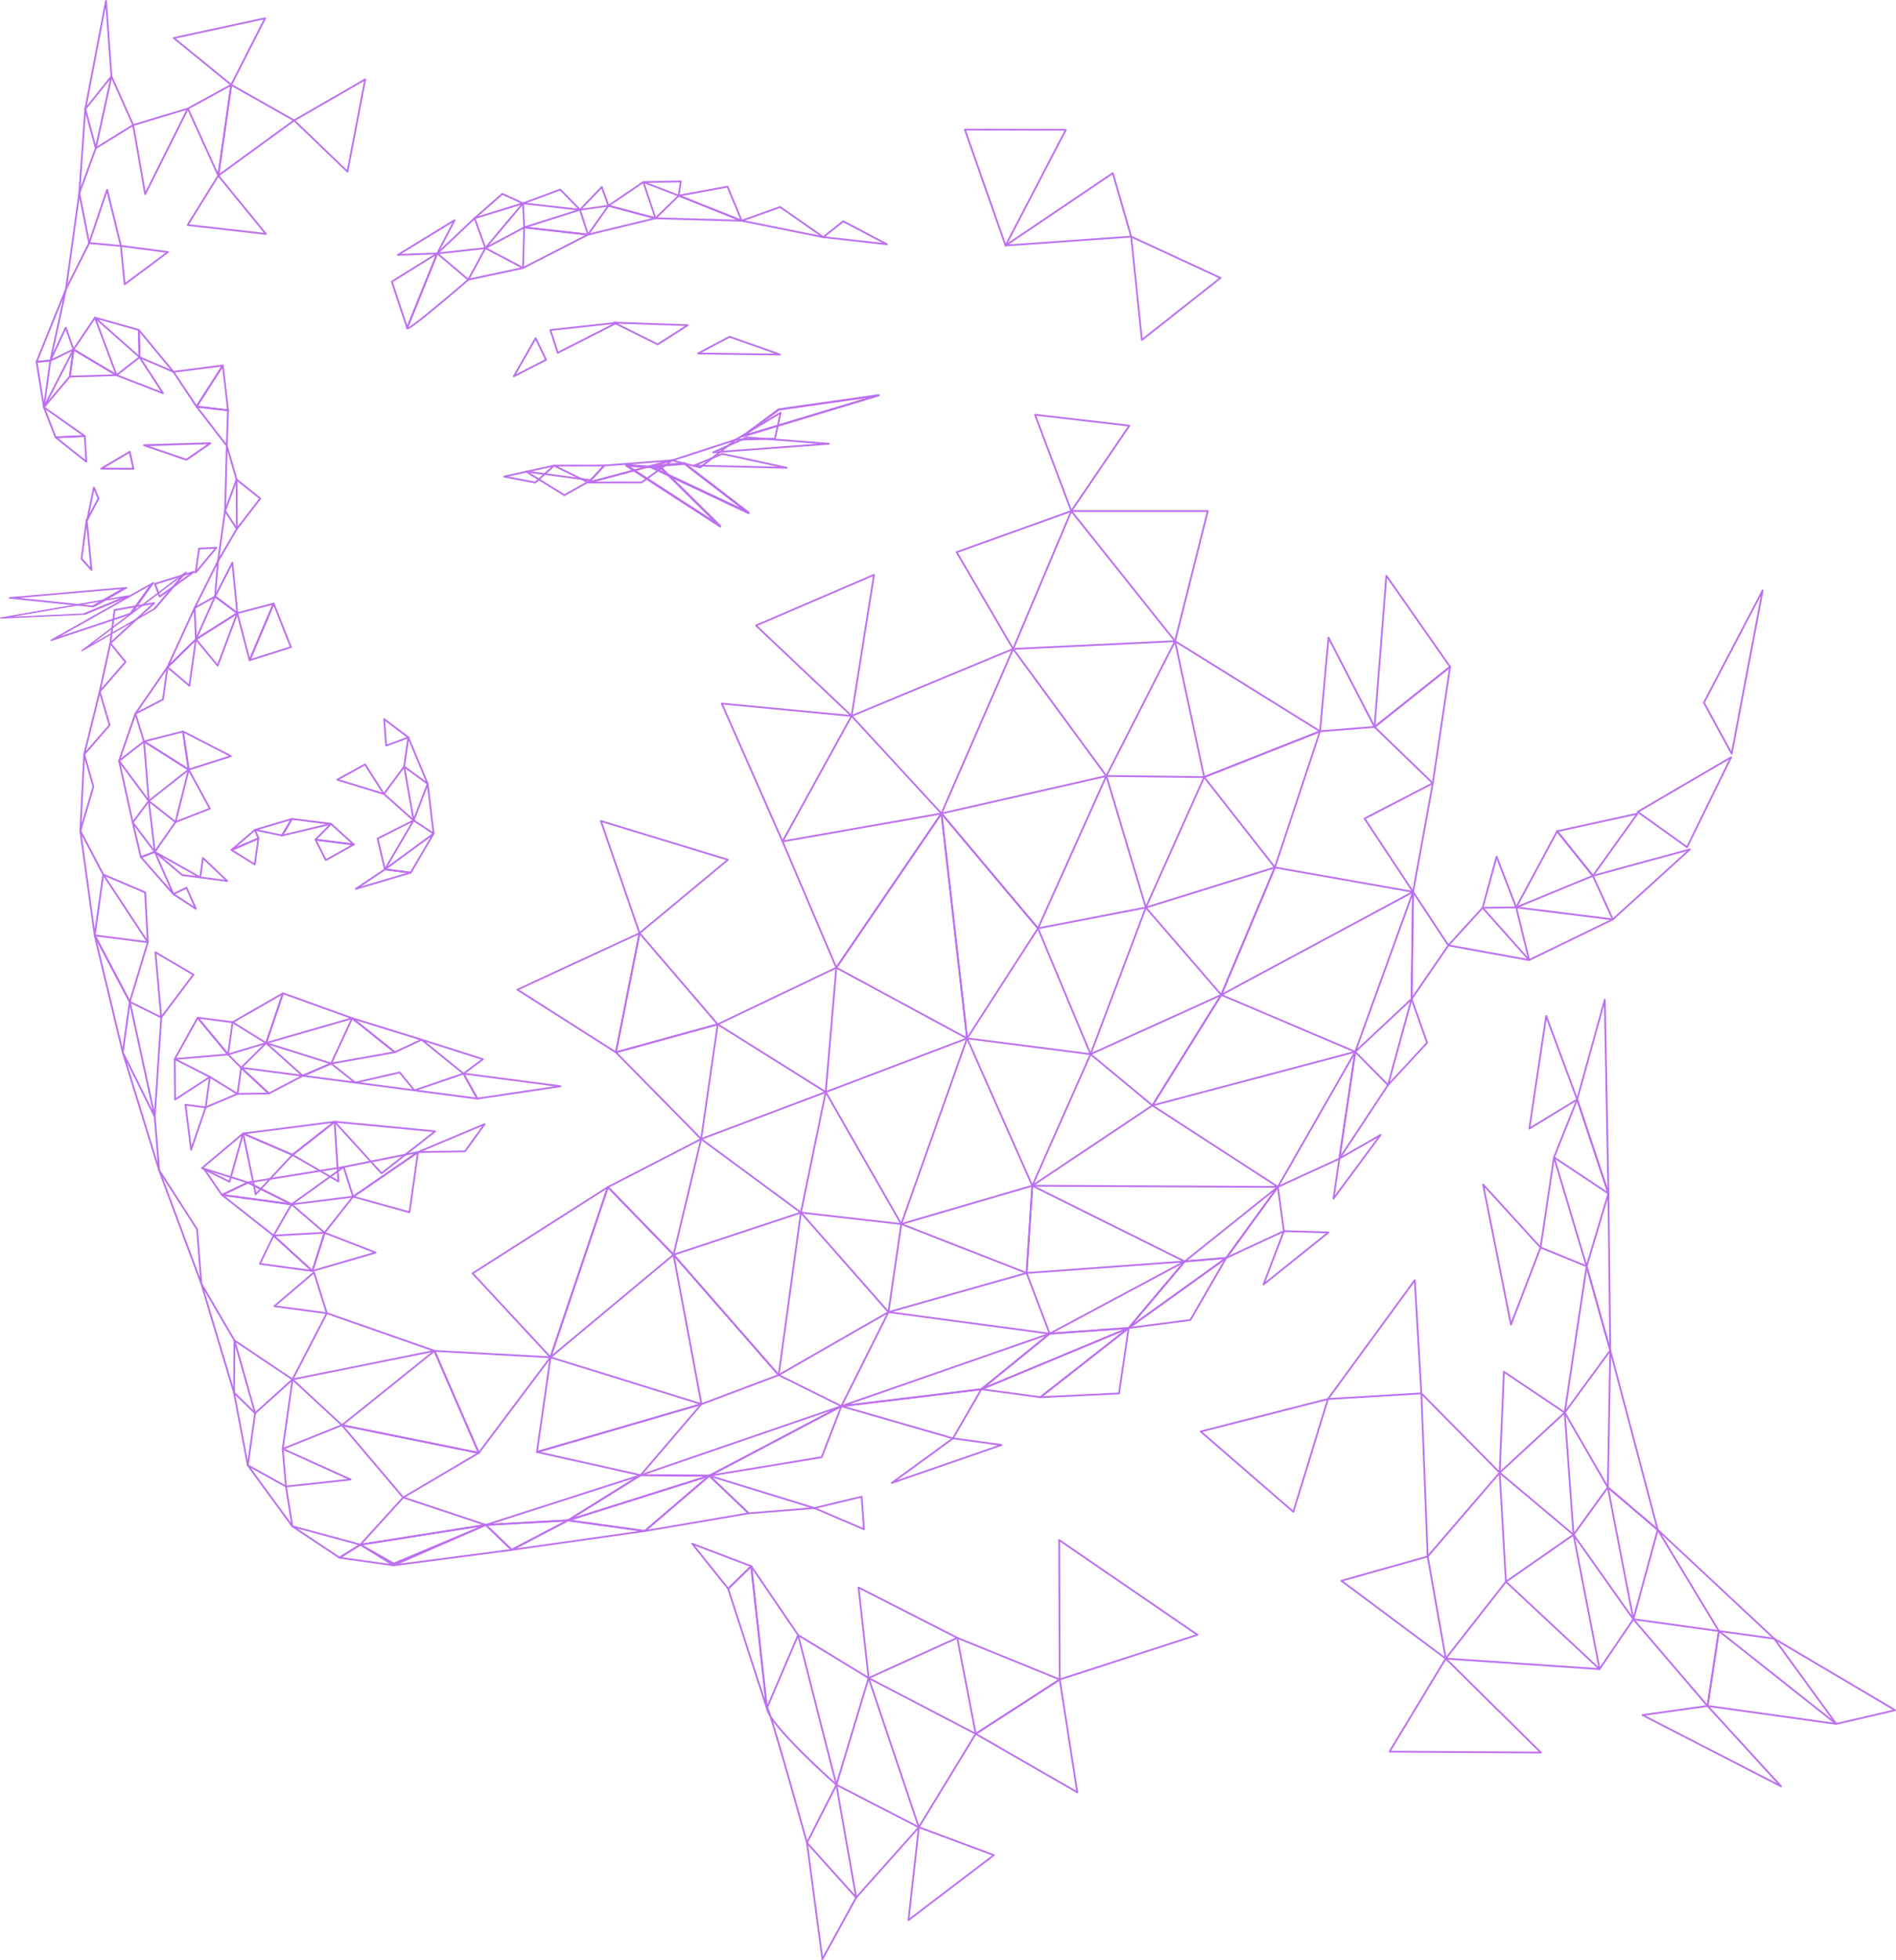 <svg xmlns="http://www.w3.org/2000/svg" width="934" height="965" fill="none"><g fill="#BC6FF1" clip-path="url(#a)"><path d="M194.013 770.242a.384.384 0 0 1-.207-.056l-16.518-9.289a.432.432 0 0 1 .143-.802l61.805-9.719a.427.427 0 0 1 .485.31.434.434 0 0 1-.246.517l-45.288 19.007a.409.409 0 0 1-.166.032h-.008zm-15.223-9.488 15.254 8.582 41.824-17.553-57.078 8.971z"/><path d="M239.3 751.234a.426.426 0 0 1-.421-.349.438.438 0 0 1 .294-.493l76.273-24.491a.438.438 0 0 1 .525.231.424.424 0 0 1-.167.548l-35.777 22.242a.393.393 0 0 1-.207.064l-40.496 2.248h-.024zm73.08-23.449-69.751 22.401 37.033-2.059 32.726-20.342h-.008z"/><path d="m349.436 727.006-33.863-.27a.427.427 0 0 1-.421-.358.438.438 0 0 1 .286-.477l98.902-33.986a.424.424 0 0 1 .532.238.442.442 0 0 1-.199.556l-65.039 34.257a.426.426 0 0 1-.198.048v-.008zm-31.344-1.113 31.24.247 60.002-31.603-91.242 31.356z"/><path d="M414.483 692.749a.43.43 0 0 1-.143-.834l102.603-35.688a.437.437 0 0 1 .517.199.44.44 0 0 1-.104.548l-33.655 27.36a.523.523 0 0 1-.223.095l-68.948 8.328h-.055l.008-.008zm100.426-34.908L418.4 691.414l64.856-7.835 31.653-25.73v-.008z"/><path d="M517.078 657.062a.434.434 0 0 1-.413-.31.435.435 0 0 1 .207-.501l66.524-35.552a.432.432 0 0 1 .541.112.442.442 0 0 1 0 .548l-27.626 32.763a.444.444 0 0 1-.302.151l-38.899 2.789h-.032zm64.753-34.543-62.766 33.542 36.698-2.631 26.06-30.911h.008z"/><path d="M583.603 621.51a.42.42 0 0 1-.397-.27.422.422 0 0 1 .135-.493l45.891-36.72a.425.425 0 0 1 .564.024.426.426 0 0 1 .048.564l-25.417 34.972a.404.404 0 0 1-.31.175l-20.474 1.748h-.04zm43.667-34.821-42.292 33.836 18.869-1.614 23.423-32.23v.008z"/><path d="M629.502 584.79a.426.426 0 0 1-.318-.143.42.42 0 0 1-.055-.501l38.097-66.503a.43.43 0 0 1 .516-.191.421.421 0 0 1 .286.469l-7.794 52.597a.42.42 0 0 1-.246.326l-30.303 13.906a.47.47 0 0 1-.183.04zm37.342-64.748-36.301 63.365 28.872-13.247 7.429-50.11v-.008z"/><path d="M667.599 518.286a.435.435 0 0 1-.238-.071c-.167-.111-.238-.318-.167-.509l28.499-78.748a.44.44 0 0 1 .485-.278.426.426 0 0 1 .35.429l-.739 52.748c0 .119-.048.23-.135.31l-27.769 26a.417.417 0 0 1-.294.119h.008zm28.039-76.626-27.022 74.656 26.323-24.65.699-50.006zM167.254 767.366a.44.44 0 0 1-.239-.072l-23.224-15.448a.434.434 0 0 1-.15-.54.424.424 0 0 1 .5-.238l33.473 9.035a.414.414 0 0 1 .31.349.437.437 0 0 1-.199.429l-10.241 6.413a.404.404 0 0 1-.23.064v.008zm-20.793-14.781 20.8 13.835 9.177-5.745-29.969-8.09h-.008z"/><path d="M144.022 751.91a.447.447 0 0 1-.35-.175l-21.968-30.053a.43.43 0 0 1 .024-.54.436.436 0 0 1 .532-.096l18.814 10.45a.401.401 0 0 1 .215.31l3.154 19.603a.438.438 0 0 1-.262.469.413.413 0 0 1-.167.032h.008zm-20.467-29.155 19.752 27.025-2.837-17.633-16.923-9.4.008.008z"/><path d="M122.061 721.857a.426.426 0 0 1-.421-.35l-6.777-35.767a.43.43 0 0 1 .723-.389l10.4 10.14a.44.44 0 0 1 .127.365l-3.623 25.627a.44.44 0 0 1-.413.374h-.016zm-6.101-34.933 6.038 31.865 3.226-22.83-9.264-9.035z"/><path d="M115.276 686.098a.425.425 0 0 1-.413-.31l-16.08-53.574a.43.43 0 0 1 .778-.342l16.327 27.908c.04.063.056.143.056.222l-.239 25.659a.421.421 0 0 1-.373.421h-.064l.008.016zm-14.635-50.674 14.23 47.4.215-22.703-14.445-24.697z"/><path d="M99.195 632.524a.44.44 0 0 1-.405-.279l-20.792-55.91a.424.424 0 0 1 .214-.533.44.44 0 0 1 .556.151l18.671 29.06c.04.056.064.127.064.199l2.121 26.851a.432.432 0 0 1-.333.453c-.032 0-.064.008-.096.008zM80.2 579.768l18.329 49.275-1.875-23.672-16.455-25.611v.008zM193.894 771.1h-.064l-26.64-3.735a.42.42 0 0 1-.358-.341.43.43 0 0 1 .191-.453l10.241-6.413a.426.426 0 0 1 .453 0l16.391 10.148a.428.428 0 0 1 .175.516.428.428 0 0 1-.405.286l.016-.008zm-25.409-4.426 23.446 3.29-14.428-8.932-9.018 5.642z"/><path d="M193.893 771.1a.425.425 0 0 1-.413-.317.436.436 0 0 1 .239-.509l45.414-19.866a.44.44 0 0 1 .469.087l12.76 12.278a.436.436 0 0 1 .111.445.442.442 0 0 1-.35.294l-58.174 7.588h-.056zm45.32-19.786-42.38 18.539 54.281-7.08-11.901-11.459z"/><path d="M252.06 763.504a.408.408 0 0 1-.294-.12l-12.76-12.277a.418.418 0 0 1-.103-.461.42.42 0 0 1 .381-.278l40.497-2.249c.206 0 .381.12.437.318a.416.416 0 0 1-.215.493l-27.736 14.526a.433.433 0 0 1-.199.048h-.008zm-11.751-12.333 11.823 11.379 25.702-13.461-37.525 2.09v-.008z"/><path d="M252.06 763.503a.44.44 0 0 1-.413-.301.44.44 0 0 1 .206-.517l27.737-14.526a.481.481 0 0 1 .262-.048l37.835 5.253a.435.435 0 0 1 .373.429.435.435 0 0 1-.373.429l-65.571 9.274h-.064l.008.007zm27.816-14.51-25.409 13.311 60.058-8.495-34.657-4.808.008-.008z"/><path d="M279.797 748.978a.426.426 0 0 1-.39-.255.433.433 0 0 1 .167-.548l35.777-22.242a.403.403 0 0 1 .23-.063l33.863.27c.214 0 .389.159.421.365a.437.437 0 0 1-.294.477l-69.639 21.972a.398.398 0 0 1-.128.024h-.007zm35.896-22.242-32.774 20.366 63.784-20.128-31.018-.246.008.008z"/><path d="M317.631 754.23h-.055l-37.835-5.252a.446.446 0 0 1-.373-.39.438.438 0 0 1 .301-.445l69.64-21.971a.437.437 0 0 1 .508.198.436.436 0 0 1-.095.533l-31.805 27.224a.44.44 0 0 1-.278.103h-.008zm-35.888-5.848 35.753 4.966 30.057-25.73-65.81 20.764z"/><path d="M317.631 754.23a.428.428 0 0 1-.278-.755l31.805-27.224a.437.437 0 0 1 .58.016l19.37 18.499a.423.423 0 0 1 .111.437.434.434 0 0 1-.342.294l-51.182 8.725h-.072l.008.008zm31.797-27.073-30.327 25.961 48.799-8.32-18.472-17.641z"/><path d="M368.814 745.505a.41.41 0 0 1-.294-.119l-19.37-18.499a.434.434 0 0 1-.072-.533.434.434 0 0 1 .501-.19l51.699 15.916a.433.433 0 0 1 .302.461.423.423 0 0 1-.39.381l-32.328 2.583h-.048zm-17.757-17.983 17.916 17.109 29.897-2.384-47.813-14.717v-.008z"/><path d="M425.598 753.356a.413.413 0 0 1-.167-.032l-24.463-10.425a.424.424 0 0 1-.262-.429.434.434 0 0 1 .325-.382l23.327-5.602a.44.44 0 0 1 .358.071c.103.08.167.191.175.318l1.136 16.028a.442.442 0 0 1-.175.382.423.423 0 0 1-.254.079v-.008zm-23.097-10.743 22.612 9.639-1.049-14.82-21.563 5.181zm-53.065-15.607a.428.428 0 0 1-.406-.294.438.438 0 0 1 .207-.517l65.039-34.256a.434.434 0 0 1 .604.54l-9.701 25.126a.434.434 0 0 1-.334.271l-55.338 9.13h-.071zm64.228-33.772-61.67 32.485 52.47-8.662 9.2-23.823z"/><path d="M469.455 708.61c-.04 0-.079 0-.119-.016l-54.973-15.861a.428.428 0 0 1 .064-.834l68.948-8.328a.453.453 0 0 1 .413.191c.088.135.095.31.016.453l-13.975 24.188a.436.436 0 0 1-.374.215v-.008zm-52.819-16.115 52.613 15.177 13.371-23.155-65.992 7.97.008.008z"/><path d="M483.431 684.421a.456.456 0 0 1-.374-.206.44.44 0 0 1 .096-.557l33.655-27.359a.422.422 0 0 1 .239-.095l38.899-2.789a.416.416 0 0 1 .445.325.422.422 0 0 1-.254.493l-72.555 30.141a.433.433 0 0 1-.167.031l.016.016zm33.822-27.367-31.248 25.405 67.375-27.988-36.127 2.591v-.008z"/><path d="M555.978 654.273a.445.445 0 0 1-.318-.135.436.436 0 0 1-.016-.573l27.625-32.762a.426.426 0 0 1 .294-.151l20.475-1.749a.407.407 0 0 1 .437.279.446.446 0 0 1-.151.5l-48.1 34.511a.436.436 0 0 1-.254.08h.008zm27.839-32.779-25.281 29.99 44.024-31.587-18.743 1.597z"/><path d="M512.502 688.347h-.056l-29.071-3.926a.438.438 0 0 1-.374-.373.428.428 0 0 1 .263-.453l72.555-30.141a.422.422 0 0 1 .532.183.43.43 0 0 1-.103.556l-43.484 34.066a.449.449 0 0 1-.262.088zm-27.435-4.569 27.316 3.687 40.854-32.008-68.162 28.321h-.008z"/><path d="M555.978 654.273a.424.424 0 0 1-.398-.27.436.436 0 0 1 .151-.509l48.1-34.511a.432.432 0 0 1 .628.564l-17.694 30.57a.413.413 0 0 1-.318.214l-30.406 3.942h-.063zm46.725-33.431-45.089 32.35 28.5-3.695 16.581-28.655h.008z"/><path d="M604.086 619.762a.433.433 0 0 1-.334-.159.42.42 0 0 1-.016-.525l25.417-34.972a.426.426 0 0 1 .77.191l2.956 21.781a.427.427 0 0 1-.247.445l-28.372 13.191a.465.465 0 0 1-.182.04l.008.008zm25.138-34.281-23.812 32.763 26.577-12.357-2.765-20.398v-.008zm30.581-14.597a.32.32 0 0 1-.151-.032.423.423 0 0 1-.27-.469l7.794-52.597a.42.42 0 0 1 .294-.342.436.436 0 0 1 .437.103l16.16 16.37a.433.433 0 0 1 .056.54l-23.955 36.236a.42.42 0 0 1-.357.191h-.008zm8.096-52.113-7.381 49.832 22.691-34.32-15.31-15.504v-.008zM439.327 730.55a.432.432 0 0 1-.254-.779l30.128-21.94a.429.429 0 0 1 .31-.079l23.907 3.258a.431.431 0 0 1 .373.381.423.423 0 0 1-.286.445l-54.035 18.682a.447.447 0 0 1-.143.024v.008zm30.239-21.916-27.657 20.136 49.602-17.148-21.945-2.988zm42.936-20.287a.43.43 0 0 1-.405-.278.446.446 0 0 1 .135-.493l43.484-34.066a.432.432 0 0 1 .691.405l-4.735 32.207a.426.426 0 0 1-.406.365l-38.748 1.868h-.024l.008-.008zm42.896-33.494-41.569 32.572 37.04-1.78 4.529-30.784v-.008z"/><path d="M622.399 632.865a.44.44 0 0 1-.254-.079.434.434 0 0 1-.151-.501l10.059-26.294a.43.43 0 0 1 .405-.279h.016l21.968.652c.183 0 .342.119.397.294a.423.423 0 0 1-.143.469l-32.027 25.651a.432.432 0 0 1-.27.095v-.008zm10.353-26.286-9.383 24.53 29.873-23.927-20.49-.603zM177.495 760.953a.437.437 0 0 1-.382-.231.421.421 0 0 1 .064-.492l21.142-23.236a.42.42 0 0 1 .453-.119l40.663 13.517a.43.43 0 0 1-.064.834l-61.805 9.719h-.063l-.008.008zm21.277-23.172-20.133 22.123 58.849-9.25-38.716-12.873zm116.802-11.045s-.064 0-.096-.008l-51.063-11.411a.433.433 0 0 1-.334-.405c0-.199.119-.374.31-.43l81.04-23.584a.433.433 0 0 1 .485.182.444.444 0 0 1-.032.517l-29.977 34.996a.422.422 0 0 1-.325.151l-.008-.008zm-49.332-11.896 49.181 10.99 28.864-33.701-78.045 22.711zm-125.366 17.466a.42.42 0 0 1-.271-.095.43.43 0 0 1-.151-.294l-1.612-18.523a.424.424 0 0 1 .182-.39.438.438 0 0 1 .429-.039l33.449 15.09c.175.079.278.27.247.461a.423.423 0 0 1-.382.357l-31.836 3.425h-.048l-.007.008zm-1.121-18.253 1.51 17.347 29.826-3.21-31.336-14.137zm3.885-120.666a.393.393 0 0 1-.19-.047l-21.492-10.752a.425.425 0 0 1-.23-.453.44.44 0 0 1 .357-.357l47.123-7.637a.434.434 0 0 1 .469.263.427.427 0 0 1-.151.516l-25.631 18.388a.403.403 0 0 1-.255.079zm-20.101-10.973 20.062 10.036 23.931-17.164-43.993 7.128z"/><path d="M109.325 588.755a.444.444 0 0 1-.357-.183l-8.891-12.944a.43.43 0 0 1 .008-.501.422.422 0 0 1 .477-.151l21.714 6.826a.445.445 0 0 1 .302.381.436.436 0 0 1-.246.421l-12.824 6.119a.359.359 0 0 1-.183.04v-.008zm-7.834-12.595 7.977 11.618 11.505-5.491-19.482-6.127zm72.444 13.461a.43.43 0 0 1-.413-.302l-4.664-14.613a.416.416 0 0 1 .04-.35.45.45 0 0 1 .286-.207l36.643-7.334a.448.448 0 0 1 .485.254.437.437 0 0 1-.151.525l-31.971 21.948a.46.46 0 0 1-.247.079h-.008zm-4.107-14.717 4.346 13.604 29.762-20.43-34.108 6.826z"/><path d="M159.896 607.381a.45.45 0 0 1-.278-.103l-16.264-13.986a.442.442 0 0 1-.135-.453.417.417 0 0 1 .358-.302l30.295-3.774a.436.436 0 0 1 .429.214.422.422 0 0 1-.04.477l-14.031 17.76a.435.435 0 0 1-.294.159h-.04v.008zm-15.247-14.113 15.184 13.064 13.101-16.584-28.293 3.52h.008z"/><path d="M143.64 593.388h-.055l-34.307-4.633a.427.427 0 0 1-.127-.811l12.823-6.118a.453.453 0 0 1 .381 0l21.492 10.751a.429.429 0 0 1-.199.811h-.008zm-32.821-5.301 30.319 4.093-18.989-9.496-11.33 5.403z"/><path d="M134.766 608.772a.4.4 0 0 1-.263-.095l-25.432-20.017a.442.442 0 0 1-.135-.509.46.46 0 0 1 .453-.262l34.307 4.633a.44.44 0 0 1 .326.238.434.434 0 0 1-.016.405l-8.875 15.376a.416.416 0 0 1-.294.207c-.024 0-.055.008-.079.008l.008.016zm-23.931-19.81 23.804 18.729 8.302-14.391-32.106-4.338zm95.072-21.289a.427.427 0 0 1-.422-.342.434.434 0 0 1 .255-.484l32.829-13.795a.42.42 0 0 1 .501.127.43.43 0 0 1 .016.516l-9.63 13.398a.45.45 0 0 1-.342.183l-23.199.397h-.008zm31.589-13.239-29.365 12.341 20.753-.357 8.612-11.984z"/><path d="M201.712 597.297s-.08 0-.112-.016l-27.784-7.684a.44.44 0 0 1-.31-.342.42.42 0 0 1 .183-.429l31.971-21.948a.432.432 0 0 1 .668.422l-4.195 29.624a.45.45 0 0 1-.191.302.426.426 0 0 1-.238.071h.008zm-26.776-8.28 26.418 7.303 3.988-28.178-30.406 20.867v.008zm-21.054 37.189a.431.431 0 0 1-.286-.111l-19.124-17.434a.44.44 0 0 1-.119-.461.417.417 0 0 1 .381-.286l25.138-1.391c.143 0 .278.056.366.167a.444.444 0 0 1 .071.397l-6.014 18.825a.438.438 0 0 1-.302.286c-.04.008-.072.016-.111.016v-.008zm-18.076-17.49 17.869 16.29 5.617-17.593-23.493 1.303h.007zm-18.798-69.729a.46.46 0 0 1-.326-.143.424.424 0 0 1-.103-.342l1.812-12.857a.427.427 0 0 1 .715-.255l13.642 12.699a.43.43 0 0 1-.287.747l-15.453.159v-.008zm2.122-12.413-1.629 11.547 13.872-.143-12.243-11.404z"/><path d="M101.293 545.646a.446.446 0 0 1-.262-.088.454.454 0 0 1-.167-.405l2.105-14.987a.42.42 0 0 1 .247-.326.412.412 0 0 1 .405.024l13.602 8.328a.449.449 0 0 1 .206.397.426.426 0 0 1-.262.366l-15.715 6.659a.416.416 0 0 1-.167.032h.008zm2.439-14.709-1.907 13.588 14.238-6.039-12.331-7.549z"/><path d="M94.15 566.505h-.04a.431.431 0 0 1-.381-.373l-2.789-22.163a.447.447 0 0 1 .12-.357.456.456 0 0 1 .357-.12l9.931 1.304a.425.425 0 0 1 .31.198c.064.112.08.247.04.366l-7.15 20.851a.434.434 0 0 1-.406.294h.008zm-2.288-22.091 2.487 19.763 6.372-18.603-8.86-1.168v.008zm40.6-5.586a.421.421 0 0 1-.294-.119l-13.642-12.699a.433.433 0 0 1 .349-.747l30.319 3.958a.431.431 0 0 1 .143.81l-16.685 8.741a.45.45 0 0 1-.198.048l.008.008zm-12.363-12.532 12.434 11.578 15.207-7.97-27.641-3.608z"/><path d="M174.952 533.456h-.055l-25.814-3.369a.44.44 0 0 1-.374-.366.44.44 0 0 1 .255-.453l13.991-6.047a.43.43 0 0 1 .437.056l11.822 9.416a.42.42 0 0 1 .128.501.435.435 0 0 1-.398.262h.008zm-24.209-4.029 22.731 2.972-10.408-8.288-12.323 5.324v-.008z"/><path d="M204.159 537.27h-.056l-29.206-3.814a.426.426 0 0 1-.374-.405.421.421 0 0 1 .334-.437l21.952-5.014a.451.451 0 0 1 .429.143l7.254 8.828a.446.446 0 0 1 .048.485.44.44 0 0 1-.373.222l-.008-.008zm-26.768-4.362 25.743 3.361-6.396-7.779-19.354 4.418h.007z"/><path d="M235.113 541.315h-.056l-30.954-4.045a.43.43 0 0 1-.373-.381.439.439 0 0 1 .286-.453l24.177-8.248a.425.425 0 0 1 .516.198l6.777 12.285a.424.424 0 0 1-.023.453.433.433 0 0 1-.358.191h.008zm-29.071-4.665 28.284 3.695-6.197-11.228-22.087 7.533z"/><path d="M235.113 541.315a.43.43 0 0 1-.373-.222l-6.778-12.285a.426.426 0 0 1 .024-.453.446.446 0 0 1 .413-.183l47.814 6.222a.428.428 0 0 1 .008.85l-41.036 6.063h-.064l-.008.008zm-5.991-12.182 6.229 11.284 37.676-5.57-43.905-5.714zm-116.777-9.527a.433.433 0 0 1-.334-.159l-14.969-18.094a.448.448 0 0 1-.047-.485.471.471 0 0 1 .428-.222l17.202 2.232a.432.432 0 0 1 .286.167.415.415 0 0 1 .079.318l-2.232 15.861a.417.417 0 0 1-.31.35.618.618 0 0 1-.119.016l.016.016zm-13.936-17.959 13.649 16.496 2.034-14.462-15.683-2.034z"/><path d="M86.094 521.854a.419.419 0 0 1-.358-.198.427.427 0 0 1-.016-.445l11.282-20.335a.445.445 0 0 1 .334-.223c.143-.024.278.048.374.151l14.968 18.094a.42.42 0 0 1 .064.437.427.427 0 0 1-.358.262l-26.25 2.249h-.04v.008zm11.353-20.009-10.59 19.079 24.629-2.105-14.039-16.974zm33.656 12.126a.477.477 0 0 1-.231-.063l-16.517-10.227a.444.444 0 0 1-.207-.374c0-.151.087-.294.214-.365l24.837-14.264a.435.435 0 0 1 .485.04c.135.111.19.302.135.469l-8.319 24.49a.423.423 0 0 1-.405.294h.008zm-15.684-10.64 15.446 9.56 7.778-22.894-23.224 13.334z"/><path d="M131.103 513.972a.415.415 0 0 1-.31-.136.424.424 0 0 1-.095-.437l8.318-24.49a.47.47 0 0 1 .223-.255.448.448 0 0 1 .334-.016l34.076 12.278a.44.44 0 0 1 .286.421.424.424 0 0 1-.31.397l-42.395 12.214c-.04.008-.079.016-.119.016l-.008.008zm8.589-24.364-7.914 23.291 40.33-11.618-32.416-11.673z"/><path d="M194.489 518.493a.436.436 0 0 1-.27-.095l-20.991-16.735a.44.44 0 0 1-.111-.541.436.436 0 0 1 .509-.206l34.203 10.56a.424.424 0 0 1 .302.382.435.435 0 0 1-.246.421l-13.213 6.174a.466.466 0 0 1-.183.04zm-18.941-16.075 19.005 15.145 11.958-5.586-30.963-9.559zm-56.728 23.711a.43.43 0 0 1-.31-.127l-6.475-6.524a.424.424 0 0 1-.112-.405.46.46 0 0 1 .294-.31l18.751-5.634a.43.43 0 0 1 .429.715l-12.283 12.158a.448.448 0 0 1-.302.127h.008zm-5.665-6.746 5.665 5.705 10.75-10.64-16.415 4.935z"/><path d="M149.138 530.087a.431.431 0 0 1-.286-.112l-18.043-16.115a.434.434 0 0 1-.087-.532.428.428 0 0 1 .5-.199l32.035 10.068a.426.426 0 0 1 .302.39.419.419 0 0 1-.262.413l-13.992 6.047a.423.423 0 0 1-.175.032l.008.008zm-16.263-15.535 16.343 14.597 12.68-5.475-29.023-9.122z"/><path d="M163.13 524.04a.427.427 0 0 1-.389-.612l10.36-22.282a.443.443 0 0 1 .294-.238.43.43 0 0 1 .365.079l20.992 16.735a.433.433 0 0 1-.191.763l-31.36 5.555h-.079.008zm10.527-22.036-9.788 21.034 29.603-5.244-19.823-15.798.008.008zm-87.42 39.804a.383.383 0 0 1-.207-.056.437.437 0 0 1-.23-.373l-.143-19.954c0-.151.08-.294.206-.373a.417.417 0 0 1 .421-.016l17.313 8.804a.44.44 0 0 1 .238.358.43.43 0 0 1-.198.381l-17.17 11.149a.412.412 0 0 1-.23.072v.008zm.294-19.676.135 18.46 15.882-10.315-16.017-8.145zm141.805 6.898a.432.432 0 0 1-.27-.095l-20.634-16.712a.44.44 0 0 1-.111-.54.426.426 0 0 1 .508-.207l30.168 9.616a.43.43 0 0 1 .127.754l-9.542 7.097a.45.45 0 0 1-.254.087h.008zm-18.584-16.036 18.592 15.059 8.596-6.397-27.196-8.662h.008zm486.347-73.456a.43.43 0 0 1-.358-.191l-23.883-36.092a.418.418 0 0 1-.056-.35.418.418 0 0 1 .223-.27l33.592-17.403a.429.429 0 0 1 .453.04.418.418 0 0 1 .167.421l-9.709 53.487a.423.423 0 0 1-.342.342c-.032 0-.056.008-.087.008v.008zm-23.256-36.355 23.025 34.797 9.367-51.572-32.392 16.775zM161.001 646.986h-.056l-25.846-3.449a.437.437 0 0 1-.357-.31.413.413 0 0 1 .135-.445l19.505-16.647a.426.426 0 0 1 .398-.088c.135.04.246.143.294.286l6.34 20.097a.436.436 0 0 1-.08.405.435.435 0 0 1-.325.151h-.008zm-24.837-4.18 24.217 3.234-5.943-18.825-18.282 15.591h.008zm278.319 49.943a.419.419 0 0 1-.191-.048l-30.891-15.32a.438.438 0 0 1-.238-.374c0-.159.079-.31.214-.389l54.091-30.991a.421.421 0 0 1 .508.064.435.435 0 0 1 .088.508l-23.192 46.312a.437.437 0 0 1-.381.238h-.008zm-29.977-15.773 29.786 14.764 22.366-44.651-52.152 29.879v.008z"/><path d="M517.078 657.062h-.055l-79.404-10.624a.433.433 0 0 1-.064-.843l68.066-19.254a.42.42 0 0 1 .517.263l11.345 29.87a.436.436 0 0 1-.405.588zm-77.29-11.204 76.631 10.25-10.949-28.829-65.682 18.579z"/><path d="M437.675 646.438a.472.472 0 0 1-.326-.143l-43.134-48.998a.42.42 0 0 1-.056-.485.429.429 0 0 1 .429-.23l49.435 5.642a.4.4 0 0 1 .294.167.436.436 0 0 1 .087.326l-6.3 43.355a.43.43 0 0 1-.302.35c-.04.016-.08.016-.12.016h-.007zm-42.07-48.879 41.776 47.464 6.101-41.996-47.877-5.46v-.008zm110.135 29.632a.43.43 0 0 1-.301-.127.428.428 0 0 1-.128-.333l2.789-42.967a.416.416 0 0 1 .215-.341.428.428 0 0 1 .405-.016l75.082 37.292c.174.088.27.278.23.469a.44.44 0 0 1-.389.35l-77.871 5.681h-.032v-.008zm3.178-42.727-2.717 41.829 75.805-5.522-73.088-36.299v-.008z"/><path d="m629.502 584.79-120.973-.565a.434.434 0 0 1-.238-.794l59.16-39.51a.42.42 0 0 1 .468 0l61.806 40.074a.43.43 0 0 1 .175.485.436.436 0 0 1-.414.31h.016zm-119.558-1.423 118.096.556-60.343-39.12-57.753 38.572v-.008z"/><path d="M567.689 544.716a.43.43 0 0 1-.365-.66l33.917-54.456a.431.431 0 0 1 .533-.167l65.984 28.019c.167.071.27.246.262.429a.415.415 0 0 1-.317.382l-99.911 26.429s-.071.016-.111.016l.008.008zm34.093-54.345-33.155 53.217 97.646-25.834-64.491-27.383zm-96.041 136.821a.374.374 0 0 1-.159-.032l-61.766-24.109a.414.414 0 0 1-.27-.422.444.444 0 0 1 .31-.397l64.554-18.857a.426.426 0 0 1 .389.08.424.424 0 0 1 .159.365l-2.788 42.966a.417.417 0 0 1-.199.334.404.404 0 0 1-.23.064v.008zm-60.431-24.483 60.033 23.434 2.718-41.766-62.751 18.332z"/><path d="M508.529 584.225a.428.428 0 0 1-.389-.254l-32.13-72.558a.416.416 0 0 1 .047-.429.408.408 0 0 1 .398-.167l60.828 7.787a.416.416 0 0 1 .318.215.446.446 0 0 1 .015.389l-28.697 64.763a.44.44 0 0 1-.398.254h.008zm-31.431-72.463 31.431 70.969 28.071-63.348-59.502-7.621zm124.517-21.502a.43.43 0 0 1-.286-.112.44.44 0 0 1-.111-.484l26.417-62.745a.428.428 0 0 1 .469-.254l68.066 12.023a.43.43 0 0 1 .127.802l-94.491 50.73a.466.466 0 0 1-.207.048l.016-.008zm26.68-62.689-25.814 61.306 92.322-49.562-66.508-11.744z"/><path d="M567.689 544.716a.418.418 0 0 1-.27-.095l-30.462-25.262a.425.425 0 0 1-.151-.389.444.444 0 0 1 .247-.334l64.387-29.195a.419.419 0 0 1 .501.111c.127.143.143.35.039.509l-33.918 54.448a.446.446 0 0 1-.294.199h-.071l-.008.008zm-29.659-25.579 29.556 24.506 32.909-52.827-62.465 28.321z"/><path d="M601.615 490.259a.423.423 0 0 1-.326-.15l-37.159-42.998a.428.428 0 0 1-.088-.398.443.443 0 0 1 .286-.294l63.577-19.746a.435.435 0 0 1 .445.119.435.435 0 0 1 .08.453l-26.418 62.744a.441.441 0 0 1-.326.263h-.063l-.008.007zm-36.405-43.212 36.278 41.981 25.79-61.251-62.068 19.278v-.008z"/><path d="M628.032 427.515a.444.444 0 0 1-.341-.167l-34.832-44.484a.46.46 0 0 1-.079-.381.418.418 0 0 1 .254-.286l57.078-22.552a.42.42 0 0 1 .453.087.421.421 0 0 1 .111.445l-22.246 67.036a.414.414 0 0 1-.334.286h-.072l.008.016zm-34.14-44.722 33.981 43.395 21.707-65.399-55.688 22.004zm111.923 3.258a.444.444 0 0 1-.302-.119l-28.689-27.694a.46.46 0 0 1-.136-.325c0-.128.064-.239.167-.318l37.199-29.624a.445.445 0 0 1 .485-.04.423.423 0 0 1 .207.437l-8.51 57.317a.423.423 0 0 1-.286.342.396.396 0 0 1-.135.024zm-28.038-28.091 27.736 26.772 8.224-55.402-35.96 28.638v-.008z"/><path d="M564.455 447.262h-.032a.424.424 0 0 1-.381-.31l-19.434-64.771a.435.435 0 0 1 .064-.382c.079-.111.19-.167.349-.174l48.18.548a.432.432 0 0 1 .389.604l-28.745 64.222a.429.429 0 0 1-.398.255l.008.008zm-18.854-64.763 18.934 63.102 28.006-62.57-46.94-.532zM443.975 603.082a.432.432 0 0 1-.373-.214l-37.208-64.978a.434.434 0 0 1-.031-.357.403.403 0 0 1 .254-.255l69.631-26.437a.416.416 0 0 1 .453.095.434.434 0 0 1 .103.453l-32.424 91.415a.429.429 0 0 1-.365.286h-.04v-.008zm-36.579-65.184 36.492 63.73 31.796-89.659-68.288 25.929z"/><path d="M537.227 519.454a.433.433 0 0 1-.397-.262l-25.909-61.95a.436.436 0 0 1 .016-.373.45.45 0 0 1 .302-.223l53.129-10.243a.434.434 0 0 1 .413.143c.103.12.127.286.071.429l-27.22 72.193a.427.427 0 0 1-.397.278h-.008v.008zm-25.305-62.061 25.289 60.464 26.569-70.46-51.858 9.996z"/><path d="M511.318 457.505a.426.426 0 0 1-.326-.151l-47.543-56.555a.428.428 0 0 1-.08-.413.45.45 0 0 1 .31-.286l81.239-18.46a.412.412 0 0 1 .429.151.436.436 0 0 1 .064.445l-33.696 75.014a.415.415 0 0 1-.333.247h-.056l-.008.008zm-46.757-56.722 46.646 55.49 33.06-73.599-79.706 18.109z"/><path d="M545.013 382.491a.443.443 0 0 1-.349-.175l-45.939-62.57a.414.414 0 0 1-.04-.437.434.434 0 0 1 .366-.246l79.777-3.806a.379.379 0 0 1 .381.198.416.416 0 0 1 .024.429l-33.838 66.376a.408.408 0 0 1-.35.231h-.032zm-45.12-62.61 45.057 61.362 33.179-65.096-78.236 3.734zm-23.494 191.786s-.063 0-.095-.008a.424.424 0 0 1-.326-.373l-12.617-110.717a.43.43 0 0 1 .755-.326l47.544 56.554c.119.143.135.35.032.509l-34.927 54.154a.42.42 0 0 1-.358.199l-.008.008zM464.37 401.888l12.323 108.102 34.101-52.875-46.416-55.219-.008-.008z"/><path d="M476.399 511.667a.387.387 0 0 1-.207-.056l-64.411-34.789a.445.445 0 0 1-.214-.278.437.437 0 0 1 .063-.342l51.795-75.927a.433.433 0 0 1 .786.191l12.617 110.716a.444.444 0 0 1-.183.406.443.443 0 0 1-.238.071l-.008.008zm-63.792-35.369 63.268 34.169-12.395-108.746-50.873 74.577z"/><path d="M463.774 400.95a.445.445 0 0 1-.318-.135l-44.27-48.02a.426.426 0 0 1 .151-.683l79.571-33.009a.428.428 0 0 1 .556.572l-35.3 81.029a.43.43 0 0 1-.326.254h-.072l.008-.008zm-43.539-48.29 43.404 47.082 34.609-79.447-78.013 32.365zM394.54 597.44a.433.433 0 0 1-.254-.087l-49.133-36.22a.446.446 0 0 1-.175-.405.428.428 0 0 1 .279-.342l61.36-23.116a.425.425 0 0 1 .429.08.432.432 0 0 1 .143.413l-12.228 59.336a.45.45 0 0 1-.421.349v-.008zm-48.243-36.529 47.957 35.353 11.934-57.913-59.891 22.568v-.008z"/><path d="M383.584 677.428a.471.471 0 0 1-.326-.143l-51.786-59.232a.428.428 0 0 1-.088-.397.416.416 0 0 1 .278-.294l62.743-20.756a.438.438 0 0 1 .413.079.425.425 0 0 1 .151.39l-10.956 79.988a.43.43 0 0 1-.302.35.606.606 0 0 1-.119.015h-.008zm-51.032-59.454 50.738 58.032 10.734-78.367-61.472 20.343v-.008zM198.637 737.718a.437.437 0 0 1-.326-.151l-30.192-35.6a.43.43 0 0 1-.039-.501.45.45 0 0 1 .453-.206l67.382 13.644a.43.43 0 0 1 .342.349.423.423 0 0 1-.206.437l-37.2 21.956a.423.423 0 0 1-.222.064l.008.008zm-29.056-35.362 29.151 34.376 35.92-21.201-65.071-13.175z"/><path d="M139.263 713.791a.395.395 0 0 1-.262-.095.426.426 0 0 1-.159-.398l4.838-34.201a.416.416 0 0 1 .278-.342.441.441 0 0 1 .437.088l24.352 22.528a.428.428 0 0 1-.127.715l-29.19 11.673a.38.38 0 0 1-.159.032h-.008zm5.148-33.756-4.616 32.651 27.864-11.14-23.248-21.511z"/><path d="M235.836 715.762s-.056 0-.087-.008l-67.383-13.644a.428.428 0 0 1-.183-.755l45.565-36.585a.42.42 0 0 1 .374-.08.459.459 0 0 1 .294.247l21.817 50.229a.433.433 0 0 1-.397.604v-.008zm-66.398-14.312 65.675 13.295-21.261-48.958-44.414 35.655v.008zm176.112-9.702a.428.428 0 0 1-.214-.056.447.447 0 0 1-.215-.294l-13.753-73.544a.443.443 0 0 1 .239-.468.427.427 0 0 1 .516.103l51.787 59.232c.095.111.127.254.095.39a.45.45 0 0 1-.262.301l-38.034 14.312a.491.491 0 0 1-.151.024h-.008zm-13.038-72.503 13.372 71.494 36.969-13.915-50.341-57.579z"/><path d="M264.51 715.325a.47.47 0 0 1-.286-.103.415.415 0 0 1-.143-.382l6.674-46.637a.401.401 0 0 1 .198-.302.434.434 0 0 1 .358-.048l74.367 23.061a.426.426 0 0 1 .301.413.434.434 0 0 1-.309.413l-81.041 23.585c-.04.008-.079.016-.119.016v-.016zm7.031-46.51-6.507 45.477 79.023-22.997-72.516-22.48zm-127.44 10.767a.417.417 0 0 1-.341-.175.421.421 0 0 1-.04-.461l16.899-32.604a.434.434 0 0 1 .525-.206l53.018 18.546a.431.431 0 0 1-.056.827l-69.917 14.057s-.056.008-.088.008v.008zm17.106-32.501-16.311 31.476 67.494-13.573-51.183-17.903zm170.591-28.877a.453.453 0 0 1-.31-.127l-32.337-33.311a.442.442 0 0 1-.119-.366.455.455 0 0 1 .23-.318l45.939-23.664a.41.41 0 0 1 .461.048.42.42 0 0 1 .151.437l-13.61 56.975a.45.45 0 0 1-.302.318c-.04.008-.08.016-.111.016l.008-.008zm-31.622-33.629 31.383 32.334 13.205-55.307-44.588 22.973zm106.592-46.47a.478.478 0 0 1-.231-.064l-53.232-33.351a.428.428 0 0 1-.199-.389.435.435 0 0 1 .247-.366l58.444-27.876a.437.437 0 0 1 .429.032.423.423 0 0 1 .183.389l-5.212 61.227a.428.428 0 0 1-.238.35.425.425 0 0 1-.191.048zm-52.343-33.733 51.969 32.564 5.085-59.78-57.062 27.216h.008zm340.943-12.086c-.048 0-.088 0-.135-.024a.434.434 0 0 1-.302-.413l.739-52.748c0-.191.127-.358.309-.406a.435.435 0 0 1 .485.175l17.376 26.358a.444.444 0 0 1 0 .485l-18.115 26.39a.422.422 0 0 1-.357.183zm1.144-51.771-.699 49.927 17.145-24.975-16.446-24.952z"/><path d="M753.264 473.111h-.08l-39.781-7.215a.437.437 0 0 1-.334-.286.443.443 0 0 1 .087-.429l16.884-18.523a.437.437 0 0 1 .318-.143.44.44 0 0 1 .318.143l22.897 25.738c.12.135.143.334.056.501a.44.44 0 0 1-.373.222l.008-.008zm-38.94-7.93 37.788 6.857-21.754-24.451-16.042 17.594h.008zm77.998 122.867a.429.429 0 0 1-.405-.294l-15.39-46.304a.401.401 0 0 1 0-.254l13.61-49.133c.056-.206.247-.326.469-.31a.422.422 0 0 1 .374.421l1.779 95.436a.43.43 0 0 1-.357.43h-.072l-.008.008zm-14.937-46.741 14.453 43.498-1.677-89.651-12.784 46.153h.008z"/><path d="M793.236 665.318a.43.43 0 0 1-.413-.318l-11.648-41.44a.402.402 0 0 1 0-.238l10.734-35.83a.433.433 0 0 1 .469-.302.44.44 0 0 1 .373.421l.914 77.27a.428.428 0 0 1-.374.429h-.063l.008.008zm-11.195-41.869 10.726 38.174-.842-71.183-9.884 33.009z"/><path d="M816.619 753.626a.413.413 0 0 1-.278-.103l-24.575-20.915a.452.452 0 0 1-.151-.334l1.192-67.385a.43.43 0 0 1 .381-.421.421.421 0 0 1 .469.318l23.383 88.308a.436.436 0 0 1-.183.477.41.41 0 0 1-.23.063l-.008-.008zm-24.138-21.542 23.375 19.897-22.239-83.985-1.128 64.096-.008-.008z"/><path d="M874.014 807.233h-.056l-27.275-3.759a.436.436 0 0 1-.31-.207l-30.12-49.847a.43.43 0 0 1 .095-.557.425.425 0 0 1 .564.024l57.396 53.615a.433.433 0 0 1 .095.5.428.428 0 0 1-.389.246v-.015zM847 802.648l25.727 3.544-54.138-50.571L847 802.64v.008zm-488.3-20.033h-.024a.443.443 0 0 1-.31-.159l-17.718-22.147a.43.43 0 0 1-.008-.524.423.423 0 0 1 .501-.151l29.079 11.085a.453.453 0 0 1 .27.318.433.433 0 0 1-.119.397l-11.361 11.061a.426.426 0 0 1-.302.12h-.008zm-16.391-21.607 16.43 20.542 10.536-10.259-26.974-10.275.008-.008z"/><path d="M377.76 841.442a.444.444 0 0 1-.413-.294l-19.061-58.827a.44.44 0 0 1 .112-.437l11.361-11.062a.421.421 0 0 1 .445-.095.444.444 0 0 1 .286.358l7.699 69.888a.434.434 0 0 1-.334.469c-.031 0-.063.008-.087.008l-.008-.008zm-18.568-59.137 17.678 54.568-7.143-64.827-10.535 10.259z"/><path d="M397.52 907.722h-.04a.432.432 0 0 1-.373-.31c-5.88-21.129-14.381-51.007-17.98-62.244-1.025-1.637-1.669-3.035-1.788-4.092-.055-.453-.119-1.009.358-1.096.31-.064.588-.12 2.224 4.886 6.937 10.919 32.099 33.32 32.393 33.582a.434.434 0 0 1 .095.516l-14.5 28.536a.432.432 0 0 1-.381.238l-.008-.016zm-16.733-60.138c1.534 4.903 3.909 12.929 7.675 26.056a5175.05 5175.05 0 0 1 9.177 32.469l13.848-27.248c-2.645-2.36-22.54-20.231-30.7-31.277z"/><path d="M405.139 965h-.079a.431.431 0 0 1-.35-.366l-7.619-57.277a.437.437 0 0 1 .246-.445.44.44 0 0 1 .501.103l24.248 26.962a.435.435 0 0 1 .056.493l-16.629 30.315a.427.427 0 0 1-.374.223V965zm-7.015-56.388 7.262 54.6 15.85-28.893-23.112-25.707zm506.439-59.423a.442.442 0 0 1-.349-.174l-30.549-41.957a.42.42 0 0 1 .031-.541.426.426 0 0 1 .533-.079l59.556 35.202a.436.436 0 0 1 .207.437.415.415 0 0 1-.326.35l-29.007 6.754s-.064.008-.096.008zm-28.976-40.955 29.151 40.042 27.681-6.445-56.84-33.597h.008zM377.76 841.442h-.064a.44.44 0 0 1-.365-.382l-7.699-69.888a.434.434 0 0 1 .787-.294l23.112 33.899c.08.119.096.278.04.413l-15.414 35.989a.425.425 0 0 1-.397.263zm-7.079-68.649 7.333 66.543 14.675-34.265-22-32.278h-.008z"/><path d="M412.02 879.187h-.008a.422.422 0 0 1-.405-.326l-18.846-73.726a.43.43 0 0 1 .159-.453.434.434 0 0 1 .476-.024l34.728 21.153a.434.434 0 0 1 .191.493l-15.882 52.573a.434.434 0 0 1-.413.31zm-18.171-73.242 18.202 71.208 15.343-50.778-33.545-20.43z"/><path d="M421.768 934.684s-.079 0-.119-.016a.438.438 0 0 1-.31-.341l-9.748-55.498a.431.431 0 0 1 .166-.421.446.446 0 0 1 .453-.04l40.624 20.899a.467.467 0 0 1 .23.302.439.439 0 0 1-.103.366l-30.875 34.598a.41.41 0 0 1-.318.143v.008zm-9.176-55.148 9.446 53.766 29.914-33.526-39.36-20.247v.007z"/><path d="M452.643 900.086h-.048a.423.423 0 0 1-.357-.286l-24.741-73.472a.451.451 0 0 1 .127-.469.436.436 0 0 1 .476-.056l52.74 27.471a.437.437 0 0 1 .215.262.432.432 0 0 1-.048.342l-27.999 46.001a.43.43 0 0 1-.365.207zm-23.994-73.027 24.105 71.581 27.276-44.818-51.381-26.763z"/><path d="M427.902 826.614a.428.428 0 0 1-.429-.382l-4.982-44.587a.452.452 0 0 1 .183-.405.454.454 0 0 1 .437-.032l48.656 24.793c.151.079.239.23.239.397a.419.419 0 0 1-.255.382l-43.674 19.794a.463.463 0 0 1-.175.04zm-4.465-44.269 4.823 43.204 42.323-19.183-47.146-24.021zm24.09 163.456a.424.424 0 0 1-.429-.476l5.116-45.724a.419.419 0 0 1 .199-.318.413.413 0 0 1 .373-.039l36.945 13.723a.425.425 0 0 1 .278.342.42.42 0 0 1-.166.405l-42.062 32a.447.447 0 0 1-.262.087h.008zm5.482-45.556-4.942 44.174 40.639-30.92-35.697-13.254zm339.313-312.198a.435.435 0 0 1-.238-.071l-26.783-17.816a.423.423 0 0 1-.159-.516l11.401-28.488a.407.407 0 0 1 .413-.27c.183 0 .342.119.398.294l15.389 46.303a.426.426 0 0 1-.151.477.447.447 0 0 1-.262.087h-.008zm-26.259-18.411 25.449 16.933-14.619-43.999-10.83 27.066z"/><path d="M781.588 623.878a.416.416 0 0 1-.167-.032l-22.691-9.242a.422.422 0 0 1-.262-.461l6.642-44.404a.43.43 0 0 1 .397-.365c.207-.032.382.111.445.309l16.049 53.654a.426.426 0 0 1-.405.549l-.008-.008zm-22.222-9.949 21.547 8.773-15.239-50.945-6.308 42.164v.008z"/><path d="M770.791 695.928a.433.433 0 0 1-.429-.493l10.797-72.05a.438.438 0 0 1 .398-.365c.198-.04.389.119.437.309l11.647 41.441a.42.42 0 0 1-.063.373l-22.445 30.61a.435.435 0 0 1-.35.175h.008zm10.932-70.429-10.241 68.339 21.293-29.028-11.044-39.303-.008-.008z"/><path d="M775.153 756.042s-.08 0-.12-.016a.416.416 0 0 1-.309-.381l-4.362-60.115a.437.437 0 0 1 .302-.445.439.439 0 0 1 .5.199l21.261 36.784a.42.42 0 0 1-.023.468l-16.892 23.331a.432.432 0 0 1-.349.175h-.008zm-3.798-58.708 4.139 57.063 16.042-22.147-20.181-34.916z"/><path d="M804.621 797.673h-.016a.432.432 0 0 1-.405-.35l-12.569-64.961a.433.433 0 0 1 .207-.453.43.43 0 0 1 .492.047l24.574 20.915a.42.42 0 0 1 .136.437l-11.998 44.047a.423.423 0 0 1-.413.318h-.008zm-11.917-64.27 11.989 61.942 11.441-41.997-23.43-19.945z"/><path d="M787.968 822.211s-.055 0-.087-.007a.415.415 0 0 1-.334-.342l-12.815-66.17a.422.422 0 0 1 .254-.476.444.444 0 0 1 .524.143l29.469 41.631a.43.43 0 0 1 0 .492l-16.653 24.539a.432.432 0 0 1-.358.19zm-12.013-64.723 12.244 63.198 15.906-23.434-28.142-39.756-.008-.008z"/><path d="M841.161 840.353a.426.426 0 0 1-.326-.151l-36.548-42.688a.434.434 0 0 1-.055-.485.446.446 0 0 1 .437-.222l42.117 5.808c.111.016.214.08.286.167a.423.423 0 0 1 .079.318l-5.577 36.879a.427.427 0 0 1-.31.35c-.04.008-.079.016-.119.016l.016.008zm-35.483-42.537 35.197 41.106 5.371-35.52-40.56-5.594-.008.008z"/><path d="M904.563 849.19h-.055l-63.402-8.837a.462.462 0 0 1-.287-.167.42.42 0 0 1-.079-.318l5.577-36.879a.43.43 0 0 1 .271-.333.444.444 0 0 1 .429.063l57.824 45.716a.428.428 0 0 1 .128.508.427.427 0 0 1-.398.262l-.008-.015zm-62.909-9.631 61.4 8.558-55.998-44.27-5.394 35.719-.008-.007z"/><path d="M877.383 879.95a.458.458 0 0 1-.199-.048l-68.241-35.107a.433.433 0 0 1-.23-.453.44.44 0 0 1 .366-.358l32.026-4.489a.472.472 0 0 1 .382.135l36.214 39.589a.422.422 0 0 1 .024.548.413.413 0 0 1-.342.167v.016zm-66.843-35.298 64.904 33.383-34.442-37.65-30.454 4.267h-.008zm-57.149-288.541a.443.443 0 0 1-.238-.071.428.428 0 0 1-.191-.422l8.287-55.457a.44.44 0 0 1 .381-.366.44.44 0 0 1 .445.278l15.263 41.091a.424.424 0 0 1-.183.517l-23.549 14.367a.458.458 0 0 1-.223.063h.008zm8.462-54.178-7.906 52.899 22.461-13.7-14.555-39.191v-.008zm-17.536 150.631h-.039a.422.422 0 0 1-.382-.341l-13.721-68.935a.427.427 0 0 1 .23-.469.438.438 0 0 1 .517.095l28.3 31.007a.435.435 0 0 1 .088.445l-14.58 37.928a.43.43 0 0 1-.405.278l-.008-.008zm-12.998-67.933 13.133 65.963 13.952-36.291-27.077-29.664-.008-.008zm7.437 140.865a.507.507 0 0 1-.183-.04.419.419 0 0 1-.246-.405l2.09-49.681c0-.151.095-.294.238-.365a.429.429 0 0 1 .437.024l29.945 20.112a.435.435 0 0 1 .056.675l-32.035 29.569a.402.402 0 0 1-.294.111h-.008zm2.487-49.323-2.01 47.869 30.867-28.496-28.857-19.381v.008z"/><path d="M741.839 779.19a.545.545 0 0 1-.191-.04.414.414 0 0 1-.238-.358l-3.083-53.693a.447.447 0 0 1 .238-.414.424.424 0 0 1 .469.056l36.397 30.546a.423.423 0 0 1 .151.35.41.41 0 0 1-.183.333l-33.314 23.156a.394.394 0 0 1-.246.08v-.016zm-2.598-53.154 2.979 51.938 32.218-22.393-35.205-29.545h.008z"/><path d="M703.289 766.754a.447.447 0 0 1-.143-.024.418.418 0 0 1-.286-.389l-3.107-80.291c0-.174.096-.341.263-.413a.44.44 0 0 1 .476.096l38.582 39.024a.428.428 0 0 1 .024.58l-35.467 41.258a.439.439 0 0 1-.326.151l-.016.008zm-2.638-79.631 3.027 78.089 34.498-40.129-37.517-37.96h-.008z"/><path d="M712.195 817.031a.425.425 0 0 1-.254-.088l-51.413-38.301a.418.418 0 0 1-.167-.422.43.43 0 0 1 .31-.333l42.506-11.975a.404.404 0 0 1 .342.047.438.438 0 0 1 .199.286l8.906 50.277a.433.433 0 0 1-.421.509h-.008zm-50.451-38.556 49.839 37.133-8.636-48.743-41.203 11.61zm-7.556-89.254a.442.442 0 0 1-.381-.222.437.437 0 0 1 .032-.461l42.76-58.502a.441.441 0 0 1 .469-.159.445.445 0 0 1 .31.39l3.226 55.752a.428.428 0 0 1-.406.453l-45.986 2.749h-.024zm42.395-57.707-41.513 56.793 44.644-2.67-3.131-54.123z"/><path d="M637.13 744.782a.48.48 0 0 1-.286-.104l-45.653-39.549a.432.432 0 0 1-.135-.429.433.433 0 0 1 .31-.318l62.719-16.012a.438.438 0 0 1 .413.12.435.435 0 0 1 .103.421l-17.066 55.561a.427.427 0 0 1-.294.286.618.618 0 0 1-.119.016l.008.008zm-44.747-39.764 44.532 38.58 16.645-54.195-61.177 15.623v-.008zm195.585 117.193h-.032l-75.78-5.173a.432.432 0 0 1-.366-.254.415.415 0 0 1 .056-.437l29.651-37.841a.465.465 0 0 1 .31-.167.415.415 0 0 1 .326.112l46.129 43.021a.433.433 0 0 1-.294.747v-.008zm-74.938-5.983 73.754 5.038-44.898-41.87-28.856 36.832z"/><path d="m759.056 863.294-74.526-.461a.44.44 0 0 1-.373-.222.432.432 0 0 1 0-.429l27.665-45.803a.423.423 0 0 1 .318-.207.448.448 0 0 1 .357.119l46.861 46.256a.426.426 0 0 1-.302.731v.016zm-73.771-1.311 72.714.445-45.724-45.135-26.99 44.682v.008zm-204.643-7.899a.43.43 0 0 1-.167-.031.433.433 0 0 1-.254-.318l-9.066-47.265a.422.422 0 0 1 .151-.414.414.414 0 0 1 .437-.063l50.46 20.517a.437.437 0 0 1 .27.358.437.437 0 0 1-.199.405l-41.394 26.748a.417.417 0 0 1-.23.071l-.008-.008zm-8.494-47.003 8.796 45.859 40.162-25.953-48.958-19.906z"/><path d="M530.689 882.882a.412.412 0 0 1-.215-.056l-50.054-28.797a.435.435 0 0 1-.215-.358c0-.151.072-.294.199-.373l41.394-26.748a.425.425 0 0 1 .413-.032c.135.064.23.183.246.326l8.661 55.545a.44.44 0 0 1-.429.501v-.008zm-49.229-29.251 48.664 27.996-8.421-54.004-40.243 26.008z"/><path d="M522.028 827.337a.5.5 0 0 1-.254-.08.421.421 0 0 1-.175-.349l-.286-68.665c0-.159.087-.31.23-.381a.427.427 0 0 1 .445.023l68.13 46.662a.43.43 0 0 1 .183.413.44.44 0 0 1-.294.349l-67.844 21.996a.4.4 0 0 1-.135.024v.008zm.151-68.276.278 67.251 66.453-21.543-66.731-45.708zm231.085-285.95a.432.432 0 0 1-.421-.325l-6.364-25.929a.434.434 0 0 1 .095-.39.404.404 0 0 1 .374-.143l47.591 5.904a.431.431 0 0 1 .135.819l-41.227 20.017a.402.402 0 0 1-.191.039l.008.008zm-5.792-25.849 6.086 24.8 39.44-19.15-45.526-5.65z"/><path d="M794.491 453.094s-.055 0-.087-.008a.44.44 0 0 1-.31-.246l-9.812-21.447a.402.402 0 0 1 0-.358.429.429 0 0 1 .278-.23l47.806-13.032a.43.43 0 0 1 .405.731l-37.993 34.479a.43.43 0 0 1-.287.111zm-9.208-21.598 9.359 20.454 36.23-32.882-45.589 12.428zm45.78-13.962a.43.43 0 0 1-.254-.079l-24.297-17.387a.45.45 0 0 1-.182-.373c0-.143.087-.278.214-.35l46.011-26.882a.429.429 0 0 1 .508.055.435.435 0 0 1 .095.509l-21.714 44.261a.447.447 0 0 1-.381.246zm-23.51-17.776 23.343 16.704 20.864-42.529-44.207 25.825zm45.494-28.257a.441.441 0 0 1-.381-.223l-13.674-25.11a.412.412 0 0 1 0-.405l28.944-55.299a.427.427 0 0 1 .525-.207.446.446 0 0 1 .286.485l-15.271 80.409a.423.423 0 0 1-.357.342h-.064l-.008.008zm-13.189-25.548 12.99 23.855 14.5-76.372-27.49 52.517z"/><path d="M746.9 447.19a.408.408 0 0 1-.318-.143.433.433 0 0 1-.056-.492l20.157-37.491a.414.414 0 0 1 .342-.223c.127 0 .286.048.373.159l17.614 21.948a.43.43 0 0 1-.174.667l-37.772 15.543a.409.409 0 0 1-.166.032zm20.228-37.149-19.283 35.862 36.127-14.868-16.852-20.994h.008z"/><path d="M730.366 447.373a.436.436 0 0 1-.342-.167.419.419 0 0 1-.071-.373l6.888-25.175a.424.424 0 0 1 .397-.317c.175-.024.358.103.421.278l9.646 24.983a.44.44 0 0 1-.048.397.413.413 0 0 1-.349.191l-16.534.191-.008-.008zm6.96-24.229-6.396 23.363 15.342-.175-8.954-23.18.008-.008zm47.353 8.495a.424.424 0 0 1-.334-.159l-17.614-21.948a.43.43 0 0 1-.071-.413.42.42 0 0 1 .309-.278l39.575-8.662a.432.432 0 0 1 .453.183.433.433 0 0 1-.008.485l-21.952 30.609a.448.448 0 0 1-.342.183h-.016zm-16.844-22.107 16.828 20.963 20.968-29.235-37.796 8.272zm-268.76-89.611a.436.436 0 0 1-.374-.215l-27.8-47.638a.425.425 0 0 1-.031-.366.414.414 0 0 1 .262-.254l56.466-20.239a.435.435 0 0 1 .548.572l-28.666 67.878a.427.427 0 0 1-.373.262h-.032zm-27.173-47.837 27.109 46.446 27.951-66.185-55.06 19.739zM683.76 534.648a.384.384 0 0 1-.207-.056.428.428 0 0 1-.206-.492l11.608-42.37a.43.43 0 0 1 .397-.318.414.414 0 0 1 .421.286l7.659 21.558a.421.421 0 0 1-.087.437l-19.267 20.804a.449.449 0 0 1-.318.135v.016zm11.663-41.361-10.781 39.351 17.892-19.326-7.111-20.025zm-38.534 97.295a.412.412 0 0 1-.167-.031.438.438 0 0 1-.262-.461l2.916-19.707a.425.425 0 0 1 .206-.31l20.308-11.665a.447.447 0 0 1 .54.087.43.43 0 0 1 .024.54l-23.223 31.373a.446.446 0 0 1-.35.174h.008zm3.313-19.865-2.638 17.791 20.976-28.336-18.338 10.537v.008zM411.98 476.878h-.04a.44.44 0 0 1-.357-.262l-26.489-62.165a.42.42 0 0 1 .317-.588l78.284-13.763a.43.43 0 0 1 .437.191.45.45 0 0 1 0 .476l-51.795 75.928a.43.43 0 0 1-.357.191v-.008zm-25.885-62.26 25.972 60.941 50.778-74.434-76.75 13.493zM78.403 576.613a.434.434 0 0 1-.413-.302l-17.94-58.104a.433.433 0 0 1 .802-.318l15.755 31.682c.024.048.04.104.048.159l2.185 26.422a.439.439 0 0 1-.35.461c-.031 0-.055.008-.08.008l-.007-.008zM62.44 523.022l15.207 49.26-1.851-22.401-13.356-26.859z"/><path d="M60.463 518.509a.434.434 0 0 1-.421-.326l-13.801-57.54a.428.428 0 0 1 .27-.5.438.438 0 0 1 .532.198l17.281 32.723c.04.08.056.175.048.263L60.9 518.143a.44.44 0 0 1-.405.374h-.024l-.008-.008zm-12.585-54.743 12.474 52.001 3.138-22.424-15.612-29.577z"/><path d="M46.662 460.977a.436.436 0 0 1-.429-.373l-7.087-51.445a.427.427 0 0 1 .294-.469.44.44 0 0 1 .516.207l11.282 21.479c.04.079.056.175.048.262L47.1 460.604a.436.436 0 0 1-.429.373h-.008zm-6.332-49.498 6.332 45.938 3.742-26.763-10.074-19.175z"/><path d="M39.575 409.532h-.072a.436.436 0 0 1-.357-.445l1.899-37.689a.434.434 0 0 1 .381-.406.424.424 0 0 1 .46.31l4.514 15.83a.404.404 0 0 1 0 .238l-6.412 21.86a.434.434 0 0 1-.413.31v-.008zm2.2-35.496-1.58 31.444 5.347-18.245-3.766-13.207v.008zm229.409 294.652a.44.44 0 0 1-.413-.573l28.284-83.802a.446.446 0 0 1 .318-.286.461.461 0 0 1 .405.119l32.329 33.311c.08.088.127.199.119.326 0 .119-.063.23-.15.31l-60.614 50.491a.442.442 0 0 1-.278.104zm28.459-83.422-27.569 81.689 59.088-49.22-31.519-32.469zm45.765-24.045a.468.468 0 0 1-.31-.127l-42.014-42.672a.427.427 0 0 1-.111-.414.415.415 0 0 1 .301-.302l50.142-13.803a.434.434 0 0 1 .398.096.415.415 0 0 1 .143.381l-8.128 56.475a.431.431 0 0 1-.294.35.372.372 0 0 1-.135.024l.008-.008zm-41.188-42.879 40.886 41.528 7.913-54.965-48.799 13.437zm288.981-135.303a.413.413 0 0 1-.421-.334l-14.341-66.924a.43.43 0 0 1 .174-.445.451.451 0 0 1 .477-.016l71.427 44.365a.43.43 0 0 1 .199.405.45.45 0 0 1-.271.366l-57.077 22.551a.357.357 0 0 1-.159.032h-.008zm-13.714-66.455 14.024 65.438 55.814-22.051-69.838-43.379v-.008z"/><path d="M578.852 316.115a.424.424 0 0 1-.334-.159l-51.111-64.072a.445.445 0 0 1-.055-.453.428.428 0 0 1 .389-.246h67.224a.476.476 0 0 1 .341.175.44.44 0 0 1 .08.373l-16.113 64.064a.442.442 0 0 1-.326.318c-.031 0-.063.008-.087.008l-.008-.008zm-50.213-64.072 50.006 62.697 15.772-62.689h-65.778v-.008z"/><path d="M527.741 252.043h-.048a.424.424 0 0 1-.35-.278l-17.868-47.4a.406.406 0 0 1 .063-.413.476.476 0 0 1 .39-.167l46.471 5.363a.43.43 0 0 1 .31.668l-28.595 42.028a.427.427 0 0 1-.357.191l-.016.008zm-17.217-47.321 17.328 45.962 27.729-40.757-45.057-5.205zm-335.23 233.33a.43.43 0 0 1-.389-.246.437.437 0 0 1 .151-.541l14.309-9.583a.428.428 0 0 1 .294-.072l12.744 1.605a.432.432 0 0 1 .373.39.423.423 0 0 1-.31.445l-27.053 7.978c-.04.008-.079.016-.119.016v.008zm14.42-9.568-11.838 7.931 22.382-6.604-10.544-1.327z"/><path d="M202.347 430.074h-.056l-12.744-1.606a.444.444 0 0 1-.365-.317.424.424 0 0 1 .167-.453l23.986-17.61a.43.43 0 0 1 .54.024.447.447 0 0 1 .088.541l-11.243 19.214a.433.433 0 0 1-.373.215v-.008zm-11.616-2.329 11.394 1.439 10.05-17.173-21.436 15.742-.008-.008z"/><path d="M213.59 410.851a.447.447 0 0 1-.239-.071l-9.828-6.5a.44.44 0 0 1-.167-.517l6.92-18.014c.072-.183.239-.31.453-.271a.43.43 0 0 1 .374.374l2.908 24.515a.416.416 0 0 1-.199.413.455.455 0 0 1-.222.063v.008zm-9.304-7.096 8.763 5.793-2.598-21.868-6.173 16.067.008.008z"/><path d="M210.674 386.337a.437.437 0 0 1-.255-.08l-11.568-8.463a.436.436 0 0 1-.175-.405l2.034-14.383a.42.42 0 0 1 .374-.365.424.424 0 0 1 .453.262l9.534 22.846a.412.412 0 0 1-.135.5.426.426 0 0 1-.262.096v-.008zm-11.108-9.091 10.114 7.398-8.334-19.977-1.78 12.579zm-85.521 41.679a.435.435 0 0 1-.366-.199.429.429 0 0 1 .088-.556l11.536-9.917a.467.467 0 0 1 .381-.095.41.41 0 0 1 .294.254l1.74 4.156a.437.437 0 0 1-.222.564l-13.276 5.761a.429.429 0 0 1-.175.032zm11.369-9.639-8.93 7.676 10.281-4.458-1.351-3.218z"/><path d="M138.937 411.781s-.056 0-.088-.008L125.494 409a.433.433 0 0 1-.342-.405.426.426 0 0 1 .31-.429l18.21-5.372a.435.435 0 0 1 .493.636l-4.855 8.145a.424.424 0 0 1-.373.206zm-11.592-3.274 11.377 2.36 4.132-6.937-15.509 4.577z"/><path d="M138.937 411.781a.447.447 0 0 1-.35-.175.434.434 0 0 1-.023-.477l4.854-8.145a.437.437 0 0 1 .421-.206l19.259 2.416a.425.425 0 0 1 .374.405.439.439 0 0 1-.334.445l-24.114 5.729s-.063.008-.095.008h.008zm5.077-8.113-4.187 7.032 20.808-4.942-16.621-2.082v-.008z"/><path d="M174.277 416.231h-.056l-18.893-2.376a.412.412 0 0 1-.35-.286.425.425 0 0 1 .103-.445l7.675-7.795a.425.425 0 0 1 .596-.016l11.219 10.171a.425.425 0 0 1 .103.501.436.436 0 0 1-.389.254l-.008-.008zm-17.98-3.123 16.677 2.098-9.908-8.979-6.769 6.881zm-57.65 19.31h-.056l-8.835-1.121a.452.452 0 0 1-.222-.095l-13.562-11.467a.43.43 0 0 1-.08-.572.428.428 0 0 1 .564-.127l22.398 12.587a.43.43 0 0 1 .198.509.427.427 0 0 1-.405.294v-.008zm-8.66-1.963 6.523.827-16.534-9.29 10.01 8.463z"/><path d="M69.425 422.461a.433.433 0 0 1-.421-.326l-4.06-17.092a.415.415 0 0 1 .238-.485.428.428 0 0 1 .525.127l10.876 14.462c.08.112.104.247.072.382a.448.448 0 0 1-.262.286l-6.825 2.63a.51.51 0 0 1-.151.032l.008-.016zm-3.162-15.615 3.472 14.606 5.832-2.249-9.304-12.364v.007z"/><path d="M85.41 440.635a.439.439 0 0 1-.325-.144l-15.986-18.173a.432.432 0 0 1-.095-.389.452.452 0 0 1 .262-.302l6.825-2.63a.43.43 0 0 1 .548.23l9.16 20.804a.427.427 0 0 1-.158.532.403.403 0 0 1-.23.064v.008zm-15.254-18.428 13.737 15.614-7.874-17.879-5.863 2.257v.008zm-4.791-16.839s-.064 0-.087-.008a.414.414 0 0 1-.326-.325l-6.698-30.292a.429.429 0 0 1 .763-.35l14.627 19.723a.442.442 0 0 1 0 .517l-7.93 10.568a.416.416 0 0 1-.341.175l-.008-.008zm-5.848-28.845 6.062 27.407 7.175-9.559-13.237-17.848z"/><path d="M58.667 375.077a.435.435 0 0 1-.254-.08.437.437 0 0 1-.16-.492l8.018-23.236a.428.428 0 0 1 .405-.286c.183 0 .35.128.405.302l4.266 13.628a.427.427 0 0 1-.142.469l-12.284 9.607a.425.425 0 0 1-.262.096l.008-.008zm7.993-22.29-7.111 20.621 10.9-8.526-3.79-12.095z"/><path d="M66.676 351.841a.43.43 0 0 1-.358-.675l15.843-22.957a.426.426 0 0 1 .508-.159.438.438 0 0 1 .27.461l-2.224 15.901a.459.459 0 0 1-.23.325l-13.618 7.057a.452.452 0 0 1-.2.047h.009zm15.167-21.645-13.832 20.04 11.886-6.158 1.938-13.875.008-.007z"/><path d="M82.518 328.885a.433.433 0 0 1-.39-.612l13.357-29.132a.432.432 0 0 1 .826.159l.644 15.464a.46.46 0 0 1-.127.326l-14 13.667c-.08.08-.19.12-.302.12l-.008.008zm12.999-27.757-11.64 25.396 12.204-11.911-.564-13.485zm.961 146.738a.437.437 0 0 1-.238-.072l-11.068-7.231a.423.423 0 0 1-.19-.39.426.426 0 0 1 .238-.357l6.475-3.107a.44.44 0 0 1 .334-.016c.111.04.199.119.246.23l4.592 10.339a.425.425 0 0 1-.11.5.416.416 0 0 1-.279.104zm-10.194-7.605 9.209 6.015-3.822-8.598-5.387 2.583zm39.226-14.2a.478.478 0 0 1-.231-.064l-11.465-7.136a.424.424 0 0 1-.198-.397.429.429 0 0 1 .254-.365l13.276-5.762a.44.44 0 0 1 .429.056.436.436 0 0 1 .167.405l-1.811 12.889a.445.445 0 0 1-.247.334.465.465 0 0 1-.182.04h.008zm-10.536-7.494 10.202 6.35 1.613-11.475-11.823 5.125h.008zm45.558 5.348c-.04 0-.088 0-.127-.016a.435.435 0 0 1-.262-.214l-5.149-10.068a.43.43 0 0 1 .032-.445.417.417 0 0 1 .405-.183l18.894 2.376a.423.423 0 0 1 .365.342.437.437 0 0 1-.214.46l-13.745 7.693a.395.395 0 0 1-.207.055h.008zm-4.394-9.965 4.577 8.94 12.211-6.834-16.788-2.114v.008z"/><path d="M95.874 299.753a.41.41 0 0 1-.294-.119.424.424 0 0 1-.087-.501l11.544-23.124a.434.434 0 0 1 .501-.222.431.431 0 0 1 .309.453l-1.469 17.482a.424.424 0 0 1-.223.341l-10.074 5.634a.383.383 0 0 1-.207.056zm10.925-21.352-9.916 19.866 8.652-4.839 1.264-15.019v-.008z"/><path d="M107.411 276.637c-.048 0-.096 0-.143-.024a.443.443 0 0 1-.286-.469l3.464-24.697a.431.431 0 0 1 .333-.358.42.42 0 0 1 .453.183l5.8 8.876c.088.135.095.31.008.453l-9.256 15.829a.43.43 0 0 1-.373.215v-.008zm3.726-23.934-3.003 21.407 8.024-13.715-5.021-7.692z"/><path d="M110.875 251.932h-.08a.43.43 0 0 1-.349-.437l.834-32.04a.42.42 0 0 1 .373-.413.439.439 0 0 1 .469.31l4.847 16.647a.46.46 0 0 1-.008.27l-5.681 15.393a.422.422 0 0 1-.405.278v-.008zm1.191-29.704-.691 26.684 4.728-12.817-4.037-13.867z"/><path d="M111.709 219.892a.46.46 0 0 1-.342-.167l-14.889-19.286a.434.434 0 0 1-.032-.477.449.449 0 0 1 .43-.214l15.508 1.82c.223.023.39.222.382.445l-.62 17.466a.425.425 0 0 1-.302.397.368.368 0 0 1-.135.024v-.008zm-13.92-19.167 13.531 17.53.564-15.877-14.095-1.653z"/><path d="M112.321 202.426h-.048l-15.509-1.82a.44.44 0 0 1-.341-.246.424.424 0 0 1 .023-.413l12.959-20.208a.441.441 0 0 1 .461-.191c.174.04.31.191.325.374l2.551 22.027a.452.452 0 0 1-.119.358.438.438 0 0 1-.302.127v-.008zm-14.77-2.599 14.285 1.677-2.344-20.287-11.933 18.61h-.008zm106.21 204.532a.435.435 0 0 1-.286-.111l-14.635-13.016a.44.44 0 0 1-.063-.58l9.987-13.462a.402.402 0 0 1 .445-.158.434.434 0 0 1 .326.341l4.648 26.478a.439.439 0 0 1-.422.508zm-14.054-13.509 13.419 11.936-4.267-24.276-9.152 12.34z"/><path d="M189.603 428.46h-.063a.423.423 0 0 1-.358-.325l-3.591-15.146a.433.433 0 0 1 .222-.485l17.75-8.963a.435.435 0 0 1 .508.087c.127.135.151.35.056.509l-14.15 24.109a.435.435 0 0 1-.374.214zm-3.098-15.344 3.265 13.771 12.871-21.924-16.136 8.153zM73.294 394.8a.463.463 0 0 1-.175-.04.42.42 0 0 1-.254-.358l-2.352-29.33a.429.429 0 0 1 .207-.405.443.443 0 0 1 .453 0l22 13.874a.42.42 0 0 1 .198.342.432.432 0 0 1-.166.358l-19.649 15.448a.43.43 0 0 1-.262.095v.016zm-1.851-28.933 2.216 27.669 18.536-14.581-20.752-13.096v.008zm40.457 68.307h-.056l-13.26-1.756a.465.465 0 0 1-.286-.167.464.464 0 0 1-.088-.318l1.343-9.583a.447.447 0 0 1 .286-.35.42.42 0 0 1 .437.095l11.918 11.34a.436.436 0 0 1 .095.501.43.43 0 0 1-.389.246v-.008zm-12.776-2.559 11.52 1.526-10.352-9.854-1.168 8.328zm89.994-40.28c-.039 0-.087 0-.127-.016l-23.001-7.032a.43.43 0 0 1-.079-.787l13.721-7.502a.44.44 0 0 1 .572.144l9.272 14.533a.433.433 0 0 1-.024.493.41.41 0 0 1-.342.167h.008zm-21.896-7.573 20.903 6.389-8.43-13.207-12.473 6.818zm-13.34 242.444a.468.468 0 0 1-.31-.127.427.427 0 0 1-.103-.429l6.014-18.825a.439.439 0 0 1 .223-.254.457.457 0 0 1 .341-.016l25.178 9.75a.43.43 0 0 1 .278.421.442.442 0 0 1-.309.397l-31.193 9.075a.618.618 0 0 1-.119.016v-.008zm6.284-18.69-5.633 17.617 29.191-8.494-23.566-9.131.008.008z"/><path d="M153.882 626.206h-.056l-25.869-3.52a.425.425 0 0 1-.318-.223.418.418 0 0 1 0-.389l6.745-13.906a.427.427 0 0 1 .31-.231.429.429 0 0 1 .374.104l19.124 17.434a.427.427 0 0 1-.286.747l-.024-.016zm-25.226-4.299 23.915 3.258-17.678-16.115-6.237 12.857zm107.18 93.855h-.048a.408.408 0 0 1-.341-.254l-21.818-50.229a.43.43 0 0 1 .04-.414.45.45 0 0 1 .373-.182l57.166 3.162a.422.422 0 0 1 .365.247.433.433 0 0 1-.047.437l-35.348 47.066a.42.42 0 0 1-.342.175v-.008zm-21.142-50.189 21.245 48.91 34.419-45.835-55.664-3.075zm-89.018 30.656c-.039 0-.079.001-.119-.015a.423.423 0 0 1-.294-.294l-10.154-35.799a.446.446 0 0 1 .159-.469.419.419 0 0 1 .493-.008l28.579 19.151a.429.429 0 0 1 .047.676l-18.425 16.647a.426.426 0 0 1-.286.111zm-9.422-35.218 9.645 34.003 17.503-15.814-27.148-18.189zM63.943 493.692a.426.426 0 0 1-.382-.23l-17.28-32.723a.427.427 0 0 1 .023-.445.41.41 0 0 1 .406-.183l26.155 3.353a.447.447 0 0 1 .31.191.407.407 0 0 1 .047.358l-8.882 29.369a.425.425 0 0 1-.374.302h-.04l.017.008zm-16.51-32.62 16.398 31.063 8.43-27.876-24.828-3.187z"/><path d="M72.825 464.33a.43.43 0 0 1-.357-.19l-21.969-33.319a.431.431 0 0 1 .032-.517.427.427 0 0 1 .5-.119l20.634 8.804a.427.427 0 0 1 .262.374l1.335 24.522a.43.43 0 0 1-.429.453l-.008-.008zm-20.824-32.794 20.308 30.8-1.24-22.663-19.068-8.137zm24.217 118.655a.44.44 0 0 1-.421-.342l-12.275-56.498a.43.43 0 0 1 .159-.429.424.424 0 0 1 .452-.048l15.478 7.668c.15.08.246.239.238.413l-3.202 48.823a.427.427 0 0 1-.397.397h-.032v.016zM64.555 494.05l11.44 52.629 2.98-45.485-14.42-7.144z"/><path d="M79.42 501.369s-.08 0-.12-.016a.425.425 0 0 1-.31-.374l-2.867-32.087a.44.44 0 0 1 .198-.406.412.412 0 0 1 .445 0l18.743 11.022a.448.448 0 0 1 .206.286.408.408 0 0 1-.08.342l-15.874 21.066a.419.419 0 0 1-.341.175v-.008zm-2.368-31.722 2.694 30.14 14.913-19.786-17.607-10.354zm-35.578-97.804a.453.453 0 0 1-.199-.048.437.437 0 0 1-.222-.485l7.667-30.895a.423.423 0 0 1 .405-.326h.008c.19 0 .357.127.413.31l4.839 16.528c.04.143 0 .294-.088.405L41.792 371.7a.45.45 0 0 1-.326.151l.008-.008zm7.707-29.68-6.857 27.614 11.179-12.842-4.322-14.772z"/><path d="M49.14 340.947a.436.436 0 0 1-.421-.524l5.213-23.808a.43.43 0 0 1 .755-.175l7.476 9.218a.442.442 0 0 1-.008.556l-12.688 14.598a.45.45 0 0 1-.326.151v-.016zm5.443-23.275L49.92 338.96l11.346-13.048-6.682-8.24z"/><path d="M54.353 317.132a.453.453 0 0 1-.199-.048.427.427 0 0 1-.23-.437l2.074-16.346a.44.44 0 0 1 .35-.373l19.552-3.449a.455.455 0 0 1 .46.231.423.423 0 0 1-.094.508l-21.627 19.795a.439.439 0 0 1-.294.111l.008.008zm2.455-16.409-1.883 14.867 19.672-18.006-17.79 3.139zM263.7 238.018h-.048l-15.382-2.948a.433.433 0 0 1-.349-.414c0-.206.135-.381.333-.429l24.559-5.403c.19-.04.389.047.477.222a.439.439 0 0 1-.096.517l-9.176 8.351a.424.424 0 0 1-.318.112v-.008zm-13.221-3.409 13.117 2.511 7.826-7.12-20.943 4.609zM41.506 302.701c-.048 0-.088 0-.127.008l-40.362 1.852c-.524.024-.945-.072-1-.231-.057-.159.261-.333.762-.421l61.908-10.743c.477-.08 1.01-.064 1.28.047.278.112.23.286-.112.421l-21.547 8.892c-.206.088-.492.143-.794.175h-.008zm-34.903.922 34.418-1.581 18.37-7.581-52.796 9.162h.008z"/><path d="M289.871 237.978a.36.36 0 0 1-.159-.04l-17.003-8.312a.432.432 0 0 1 .191-.818l24.749-.032c.199 0 .326.103.397.262a.426.426 0 0 1-.079.469l-7.747 8.344a.443.443 0 0 1-.349.135v-.008zm-15.12-8.312 15.048 7.358 6.857-7.382-21.905.024zm-228.86 69.316h-.373l-40.616-4.227c-.429-.048-.691-.207-.627-.397.055-.183.429-.35.881-.39l56.483-4.895c.444-.039.77.032.96.159.192.127.16.302-.078.437l-15.867 9.123c-.19.103-.469.174-.763.19zm-36.309-4.593 35.944 3.743 14.047-8.073-49.991 4.33zm66.644 5.753s-.072.048-.111.064L41.06 320.302c-.461.263-.874.374-.993.255-.12-.112.079-.414.484-.723l50.15-37.857c.39-.294.866-.516 1.16-.548.294-.032.334.143.095.429l-15.095 17.76a2.864 2.864 0 0 1-.628.517l-.008.007zm-30.62 16.767 29.897-17.14 12.879-15.146-42.769 32.278-.008.008z"/><path d="M64.618 302.447a3.18 3.18 0 0 1-.342.151l-38.724 12.945c-.406.135-.715.095-.74-.096-.023-.19.247-.492.644-.715L74.86 286.92c.39-.223.707-.294.938-.255.222.04.27.207.111.43L65.23 301.962c-.127.175-.358.358-.612.493v-.008zm-34.959 10.831 34.276-11.459 9.446-13.159-43.722 24.618zm260.212-75.3a.452.452 0 0 1-.342-.207.432.432 0 0 1 .056-.516l7.746-8.344a.427.427 0 0 1 .286-.135l33.481-2.551a.418.418 0 0 1 .461.358.426.426 0 0 1-.318.485l-41.219 10.894c-.048.016-.096.016-.143.016h-.008zm7.977-8.36-6.619 7.128 35.237-9.313-28.618 2.177v.008z"/><path d="M344.859 230.612s-.047 0-.071-.016l-13.769-3.52a.433.433 0 0 1-.326-.406c0-.19.119-.365.302-.421l31.296-10.155a.438.438 0 0 1 .516.206.439.439 0 0 1-.111.541l-17.527 13.675a.44.44 0 0 1-.294.088l-.016.008zm-12.188-3.997 12.125 3.099 15.429-12.047-27.554 8.948z"/><path d="M362.386 216.928a.433.433 0 0 1-.19-.803l22.127-13.278a.437.437 0 0 1 .469.016.42.42 0 0 1 .166.445l-2.78 12.778a.44.44 0 0 1-.406.341l-19.346.509h-.04v-.008zm21.532-12.833-19.871 11.927 17.376-.453 2.495-11.474zm-130.801-18.38a.425.425 0 0 1-.31-.136.421.421 0 0 1-.064-.508l10.742-18.761c.08-.144.238-.199.389-.215.159 0 .302.095.374.238l5.148 10.609a.432.432 0 0 1-.19.572l-15.883 8.161a.426.426 0 0 1-.198.048l-.008-.008zm10.71-18.277-9.614 16.799 14.222-7.303-4.608-9.496zm10.861 6.699s-.072-.016-.104-.032a.425.425 0 0 1-.246-.262l-3.623-11.22a.422.422 0 0 1 .048-.366.401.401 0 0 1 .318-.191l32.734-3.591a.43.43 0 0 1 .46.302.438.438 0 0 1-.214.508l-29.111 14.804a.401.401 0 0 1-.254.04l-.008.008zm-2.996-11.276 3.306 10.235 26.56-13.509-29.866 3.274zm6.293 81.363a.475.475 0 0 1-.23-.064l-18.751-11.617c-.175-.104-.246-.318-.175-.509a.43.43 0 0 1 .461-.278l31.947 4.275a.431.431 0 0 1 .151.803l-13.196 7.342a.387.387 0 0 1-.207.056v-.008zm-16.82-11.356 16.828 10.426 11.838-6.588-28.674-3.838h.008z"/><path d="M365.985 215.315c-.278.063-.564-.032-.699-.231-.143-.214-.071-.492.167-.675l17.805-13.215a.689.689 0 0 1 .358-.143l49.045-6.929c.334-.048.636.119.699.389.056.27-.143.549-.468.644l-66.851 20.144s-.04.008-.064.016h.008zm17.941-13.231-15.231 11.308 57.205-17.244-41.974 5.936zM341.88 229.65a.429.429 0 0 1-.373-.35.428.428 0 0 1 .262-.476l13.959-5.761a.452.452 0 0 1 .255-.024l31.621 6.849a.427.427 0 0 1 .334.469.432.432 0 0 1-.437.382l-45.581-1.089h-.04zm14.055-5.737-11.95 4.927 39.003.929-27.061-5.864.008.008zm-4.545-.779c-.23 0-.445-.119-.516-.302-.072-.191.032-.405.254-.501l16.51-7.342a.651.651 0 0 1 .31-.056l40.29 3.123c.278.024.484.207.484.429 0 .223-.214.406-.484.43l-56.808 4.219h-.048.008zm16.629-7.334-14.134 6.285 48.616-3.615-34.482-2.67zm-59.858 13.81c-.183-.143-.271-.421-.215-.691.064-.286.27-.477.501-.461l17.185 1.192c.095 0 .183.048.27.127l29.151 28.79c.198.199.246.556.111.826-.135.271-.413.366-.636.223l-46.336-29.99s-.023-.016-.039-.031l.008.015zm17.264 1.28-14.706-1.017 39.646 25.659-24.948-24.642h.008z"/><path d="M319.824 230.175c-.19-.119-.302-.382-.278-.66.032-.294.223-.516.453-.532l17.177-1.367a.406.406 0 0 1 .286.087l31.575 24.269c.214.166.293.516.19.81-.111.294-.373.429-.612.318l-48.751-22.901s-.032-.016-.04-.024zm17.265-1.296-14.698 1.169 41.72 19.603-27.022-20.772zm-13.086-58.882a.5.5 0 0 1-.222-.04l-21.516-10.712a.42.42 0 0 1-.222-.492.434.434 0 0 1 .429-.326l36.341 1.247a.43.43 0 0 1 .405.318.435.435 0 0 1-.182.477l-14.826 9.472a.367.367 0 0 1-.199.064l-.008-.008zm-19.585-10.648 19.53 9.726 13.451-8.598-32.981-1.128zm79.809 15.646-40.377-.524a.427.427 0 0 1-.413-.326.443.443 0 0 1 .215-.485l15.532-8.248a.43.43 0 0 1 .342-.024l24.837 8.773c.198.071.317.27.278.484a.434.434 0 0 1-.421.358l.007-.008zm-38.684-1.359 36.078.469-22.19-7.843-13.888 7.374z"/><path d="M289.871 237.978a.43.43 0 0 1-.397-.374.426.426 0 0 1 .317-.468l41.22-10.895a.43.43 0 0 1 .365.763l-15.008 10.847a.408.408 0 0 1-.254.079l-26.211.048h-.032zm39.122-10.314-35.753 9.448 22.731-.04 13.022-9.408zm-128.418-65.796h-.015a.43.43 0 0 1-.398-.294l-7.563-22.767a.419.419 0 0 1 .182-.5l22.398-13.899a.407.407 0 0 1 .5.04.428.428 0 0 1 .119.493l-14.833 36.664a.423.423 0 0 1-.397.271l.007-.008zm-7.047-23.013 7.087 21.336 13.896-34.36-20.991 13.024h.008z"/><path d="M200.623 162.201a.48.48 0 0 1-.31-.111c-.111-.079-.341-.318-.143-.81l14.834-36.665a.413.413 0 0 1 .294-.254.43.43 0 0 1 .381.087l15.303 12.913a.426.426 0 0 1 0 .652c-.072.063-7.302 6.317-14.596 12.372-12.497 10.386-15.016 11.808-15.771 11.808l.008.008zm14.961-36.712-14.421 35.648c3.321-1.765 18.918-14.828 28.889-23.442l-14.46-12.206h-.008z"/><path d="M230.711 138.116a.417.417 0 0 1-.341-.175.421.421 0 0 1-.032-.461l8.39-15.519a.428.428 0 0 1 .58-.175l18.56 9.758a.44.44 0 0 1 .23.437.433.433 0 0 1-.333.366l-26.95 5.761s-.056.008-.088.008h-.016zm8.565-15.376-7.746 14.327 24.868-5.316-17.13-9.011h.008z"/><path d="M257.653 132.355a.475.475 0 0 1-.23-.064.418.418 0 0 1-.199-.373l.556-19.962c0-.119.056-.23.151-.309a.433.433 0 0 1 .334-.104l31.471 3.552a.431.431 0 0 1 .143.811l-32.027 16.409a.43.43 0 0 1-.199.048v-.008zm.97-19.914-.517 18.77 30.112-15.432-29.588-3.338h-.007z"/><path d="M289.68 115.945a.44.44 0 0 1-.357-.19.443.443 0 0 1 0-.493l10.034-14.216a.419.419 0 0 1 .461-.167l23.184 6.151a.426.426 0 0 1 .318.421.426.426 0 0 1-.326.413l-33.219 8.066s-.063.015-.103.015h.008zm10.21-14.152-9.201 13.032 30.454-7.398-21.253-5.634z"/><path d="M365.334 109.096h-.008l-42.435-1.216a.42.42 0 0 1-.39-.278.42.42 0 0 1 .104-.461l11.457-11.125a.446.446 0 0 1 .461-.095l30.978 12.348a.44.44 0 0 1 .262.485.434.434 0 0 1-.421.342h-.008zm-41.402-2.05 38.986 1.12-28.459-11.34-10.527 10.22z"/><path d="M405.56 117.177s-.055 0-.087-.008l-40.234-8.073a.423.423 0 0 1-.342-.39.43.43 0 0 1 .286-.437l19.005-6.754a.42.42 0 0 1 .389.056l21.23 14.828c.166.119.23.333.15.524a.424.424 0 0 1-.397.262v-.008zm-38.621-8.622 36.683 7.367-19.355-13.517-17.328 6.158v-.008zm-127.838 14.041a.42.42 0 0 1-.333-.158.443.443 0 0 1 0-.549L257.28 99.83a.451.451 0 0 1 .469-.135.428.428 0 0 1 .294.389l.603 11.848a.434.434 0 0 1-.23.406l-19.108 10.203a.463.463 0 0 1-.207.048v.007zm18.139-21.367-16.375 19.508 16.908-9.027-.533-10.481z"/><path d="M215.409 125.203a.428.428 0 0 1-.294-.739l18.377-17.331a.43.43 0 0 1 .397-.103.413.413 0 0 1 .302.27l5.316 14.724a.418.418 0 0 1-.04.374.433.433 0 0 1-.318.199l-23.692 2.606h-.048zm18.194-16.997L216.64 124.21l21.873-2.408-4.91-13.596zm56.077 7.74h-.047l-31.471-3.552a.44.44 0 0 1-.382-.39.434.434 0 0 1 .302-.453l27.499-8.693a.434.434 0 0 1 .54.278l3.972 12.245a.421.421 0 0 1-.079.406.424.424 0 0 1-.334.159zm-29.413-4.18 28.794 3.25-3.639-11.205-25.163 7.955h.008z"/><path d="M195.999 125.934a.433.433 0 0 1-.413-.31.44.44 0 0 1 .183-.492l27.974-17.109a.433.433 0 0 1 .604.572l-8.565 16.378a.441.441 0 0 1-.365.23l-19.41.731h-.016.008zm26.87-16.361-25.241 15.439 17.511-.659 7.73-14.78zm62.839-5.873h-.048l-28.094-3.155a.43.43 0 0 1-.381-.373.418.418 0 0 1 .278-.453l18.361-6.778a.433.433 0 0 1 .461.103l9.733 9.941a.435.435 0 0 1 .079.493.424.424 0 0 1-.389.238v-.016zm-26.251-3.814 25.091 2.821-8.692-8.876-16.399 6.055z"/><path d="M285.708 103.7a.42.42 0 0 1-.382-.238.423.423 0 0 1 .072-.493L296.14 91.78a.422.422 0 0 1 .405-.119.448.448 0 0 1 .318.278l3.265 9.218a.399.399 0 0 1-.04.366.414.414 0 0 1-.31.198l-14.007 1.963h-.063v.016zm10.567-10.815-9.4 9.79 12.252-1.717-2.86-8.065.008-.008z"/><path d="M322.899 107.88s-.072 0-.111-.016l-23.184-6.15a.417.417 0 0 1-.31-.342.419.419 0 0 1 .183-.429l17.193-11.658a.408.408 0 0 1 .381-.047c.127.04.231.143.27.27l5.983 17.808a.423.423 0 0 1-.095.429.435.435 0 0 1-.318.135h.008zm-22.159-6.754 21.499 5.697-5.553-16.512-15.946 10.807v.008zm64.594 7.97a.354.354 0 0 1-.159-.032l-30.978-12.349a.443.443 0 0 1-.27-.445.44.44 0 0 1 .349-.381l24.066-4.41a.439.439 0 0 1 .477.262l6.912 16.751a.431.431 0 0 1-.405.596l.008.008zm-29.429-12.62 28.642 11.412L358.16 92.4l-22.255 4.077zm101.023 24.221h-.048l-31.367-3.528a.426.426 0 0 1-.366-.31.427.427 0 0 1 .143-.453l9.789-7.795a.423.423 0 0 1 .468-.048l21.579 11.324c.183.095.271.31.215.508a.427.427 0 0 1-.413.302zm-30.287-4.267 28.054 3.155-19.299-10.124-8.755 6.969z"/><path d="M334.348 96.755a.32.32 0 0 1-.151-.032l-17.44-6.683a.434.434 0 0 1-.27-.477.434.434 0 0 1 .413-.357l18.441-.302c.127-.032.246.047.326.143a.422.422 0 0 1 .103.342l-1.001 6.984a.423.423 0 0 1-.207.31.418.418 0 0 1-.214.064v.008zm-15.207-6.715 14.857 5.69.85-5.952-15.715.262h.008zm-85.355 17.832a.424.424 0 0 1-.373-.223.426.426 0 0 1 .095-.532l13.698-11.999a.41.41 0 0 1 .46-.064l10.13 4.673a.411.411 0 0 1 .247.421.424.424 0 0 1-.302.381l-23.828 7.327c-.039.016-.087.016-.127.016zm13.769-11.928-11.973 10.49 20.824-6.405-8.859-4.085h.008zM85.434 183.498a.389.389 0 0 1-.167-.032l-16.684-7.199a.44.44 0 0 1-.263-.382l-.373-13.413c0-.183.111-.35.278-.414a.434.434 0 0 1 .485.128l17.058 20.62a.43.43 0 0 1-.326.708l-.008-.016zm-16.263-7.915 14.793 6.381-15.12-18.277.335 11.896h-.008z"/><path d="M96.82 200.606a.429.429 0 0 1-.358-.191l-11.385-17.108a.442.442 0 0 1-.032-.421.429.429 0 0 1 .342-.247l24.344-3.099a.414.414 0 0 1 .413.199.44.44 0 0 1 0 .461l-12.959 20.208c-.08.127-.254.166-.357.198h-.008zM86.18 183.41l10.639 15.98 12.108-18.88-22.739 2.9h-.008zm-17.43-7.112a.433.433 0 0 1-.287-.111l-21.96-19.477a.426.426 0 0 1 .397-.731l21.587 6.055c.183.048.31.215.318.406l.374 13.413a.452.452 0 0 1-.247.405.469.469 0 0 1-.183.04zm-20.276-18.984 19.815 17.57-.342-12.111-19.474-5.467v.008z"/><path d="M80.31 194.05a.391.391 0 0 1-.16-.031l-22.89-8.908a.44.44 0 0 1-.111-.747l11.33-8.845a.423.423 0 0 1 .334-.087c.12.024.222.087.294.191l11.56 17.752a.442.442 0 0 1-.024.508.431.431 0 0 1-.333.159v.008zm-22.032-9.464 20.935 8.145-10.575-16.242-10.368 8.089.008.008z"/><path d="M34.355 185.85a.441.441 0 0 1-.318-.143.432.432 0 0 1-.103-.35l1.851-13.342a.442.442 0 0 1 .238-.326.434.434 0 0 1 .406.016l21.205 12.635a.427.427 0 0 1 .199.477.441.441 0 0 1-.405.326l-23.065.699h-.016l.008.008zm2.193-13.064-1.693 12.19 21.079-.644-19.386-11.546z"/><path d="M21.627 200.964a.437.437 0 0 1-.238-.072.426.426 0 0 1-.143-.556l14.579-28.448a.45.45 0 0 1 .516-.215.428.428 0 0 1 .294.469l-1.851 13.342a.408.408 0 0 1-.095.215L21.96 200.813a.422.422 0 0 1-.326.151h-.008zm13.809-26.422L23.74 197.364l10.21-12.118 1.486-10.696v-.008z"/><path d="M57.412 185.143a.447.447 0 0 1-.223-.064l-21.205-12.635a.419.419 0 0 1-.2-.278.444.444 0 0 1 .065-.334l10.582-15.686a.396.396 0 0 1 .406-.182.421.421 0 0 1 .35.278l10.63 28.321a.43.43 0 0 1-.127.484.443.443 0 0 1-.278.104v-.008zm-20.594-13.207 19.76 11.776-9.9-26.39-9.86 14.614z"/><path d="M24.82 177.959a.404.404 0 0 1-.301-.127.426.426 0 0 1-.088-.485l7.572-16.242c.072-.159.23-.278.413-.247a.42.42 0 0 1 .382.286l3.813 10.792a.434.434 0 0 1-.222.532l-11.386 5.451a.36.36 0 0 1-.182.04zm7.517-15.535-6.619 14.2 9.956-4.768-3.337-9.432zm59.692 64.366a.403.403 0 0 1-.318.015l-20.832-7.135a.504.504 0 0 1-.326-.509.414.414 0 0 1 .397-.397l32.615-1.002c.199 0 .381.128.453.326a.452.452 0 0 1-.151.525l-11.783 8.137-.047.024-.008.016zm-18.52-7.168 18.218 6.246 10.305-7.12-28.523.882v-.008zm-28.436 61.433a.39.39 0 0 1-.302-.143l-4.902-5.443a.508.508 0 0 1-.12-.397l2.511-19.27c.032-.231.247-.406.437-.406.215 0 .398.183.421.422l2.392 24.713a.49.49 0 0 1-.246.477.377.377 0 0 1-.183.047h-.008zm-4.441-6.071 3.885 4.315-1.891-19.604-1.994 15.289zm38.041 19.183c-.04 0-.08 0-.127-.016a.435.435 0 0 1-.278-.262l-2.352-6.262a.464.464 0 0 1 .016-.342.455.455 0 0 1 .262-.222l19.243-5.984a.44.44 0 0 1 .517.215c.095.19.04.413-.135.54l-16.884 12.245a.418.418 0 0 1-.254.08l-.008.008zm-1.788-6.413 1.995 5.308 14.309-10.378-16.304 5.078v-.008z"/><path d="M96.407 282.303a.349.349 0 0 1-.175-.04.437.437 0 0 1-.254-.453l1.644-11.761a.44.44 0 0 1 .405-.373l8.541-.429c.167-.024.334.087.406.238a.426.426 0 0 1-.056.469l-10.186 12.198a.41.41 0 0 1-.325.151zm2.026-11.785-1.39 9.917 8.588-10.282-7.198.365zm-55.918-42.767a.434.434 0 0 1-.27-.095l-15.12-11.984a.425.425 0 0 1 .246-.762l14.357-.636c.239 0 .437.167.453.405l.763 12.619a.432.432 0 0 1-.43.453zm-13.952-12.039 13.46 10.672-.676-11.236-12.784.564z"/><path d="M27.395 215.768a.452.452 0 0 1-.405-.27l-5.768-14.804a.42.42 0 0 1 .135-.493.442.442 0 0 1 .516-.016l20.133 14.168a.438.438 0 0 1 .167.477.434.434 0 0 1-.397.31l-14.357.636h-.016l-.008-.008zm-4.854-14.065 5.14 13.191 12.792-.564-17.932-12.627zm26.934 29.33a.386.386 0 0 1-.064-.167.505.505 0 0 1 .23-.525l14.071-8.296a.408.408 0 0 1 .382-.023.438.438 0 0 1 .238.302l1.812 8.351a.511.511 0 0 1-.088.413.442.442 0 0 1-.357.183l-15.875-.055a.401.401 0 0 1-.334-.183h-.015zM63.6 223.15l-12.1 7.136 13.657.048-1.557-7.184zm-20.736 33.303s-.04-.008-.055-.016a.48.48 0 0 1-.263-.54l3.274-15.917a.447.447 0 0 1 .373-.365.424.424 0 0 1 .437.262l2.296 5.261a.496.496 0 0 1-.016.437l-5.57 10.656a.42.42 0 0 1-.476.222zm3.52-14.947-2.368 11.53 4.036-7.723-1.668-3.815v.008zm-28.356-62.927a.445.445 0 0 1-.35-.175.442.442 0 0 1-.056-.421l14.469-35.759a.426.426 0 0 1 .524-.246.427.427 0 0 1 .294.5l-7.675 35.139a.43.43 0 0 1-.382.334l-6.793.62h-.04l.009.008zm12.966-31.333-12.307 30.403 5.776-.524 6.531-29.879z"/><path d="M21.627 200.964a.435.435 0 0 1-.43-.366L17.6 178.213a.424.424 0 0 1 .087-.334.443.443 0 0 1 .302-.166l6.793-.62a.41.41 0 0 1 .35.135.447.447 0 0 1 .119.357l-3.194 23.005a.435.435 0 0 1-.421.374h-.008zm-3.099-22.425 3.067 19.095 2.725-19.619-5.792.524zm13.968-35.719c-.04 0-.088 0-.127-.016a.441.441 0 0 1-.302-.469l6.57-47.288a.44.44 0 0 1 .414-.374c.198 0 .389.143.437.35l4.846 24.578a.478.478 0 0 1-.04.278L32.877 142.59a.427.427 0 0 1-.381.238v-.008zm6.642-45.12-5.856 42.172 10.178-20.247-4.322-21.916V97.7z"/><path d="M39.066 95.531s-.063 0-.087-.008a.446.446 0 0 1-.342-.453l2.956-41.424a.426.426 0 0 1 .39-.398c.206 0 .404.112.452.318l5.164 19.27a.424.424 0 0 1-.007.263l-8.12 22.154a.427.427 0 0 1-.406.286v-.008zm3.202-39.27L39.71 92.09l7.023-19.16-4.465-16.663v-.008z"/><path d="M42.022 54.107a.506.506 0 0 1-.183-.04.417.417 0 0 1-.238-.469L51.795.35c.04-.215.222-.374.444-.35.215.016.39.183.406.397l2.677 37.19a.418.418 0 0 1-.095.301L42.347 53.94a.433.433 0 0 1-.333.159l.008.008zM52.025 3.735l-9.256 48.322L54.456 37.49 52.025 3.735zm7.525 117.773h-.04l-15.637-1.399a.413.413 0 0 1-.317-.19.443.443 0 0 1-.048-.374l8.835-26.247a.436.436 0 0 1 .429-.294c.19.008.35.143.397.326l6.81 27.646a.417.417 0 0 1-.096.381.424.424 0 0 1-.326.151h-.008zm-15.057-2.209 14.492 1.295-6.308-25.619-8.184 24.324z"/><path d="M47.186 73.377a.397.397 0 0 1-.246-.08.439.439 0 0 1-.175-.445L54.48 37.53a.422.422 0 0 1 .373-.333.42.42 0 0 1 .438.254l10.694 23.943a.429.429 0 0 1-.167.54l-18.41 11.379a.405.405 0 0 1-.23.064h.008zm7.858-34.384L47.83 72.05 65.055 61.4 55.052 39l-.008-.008zM61.4 140.412a.359.359 0 0 1-.175-.039.434.434 0 0 1-.254-.35l-1.851-18.905a.436.436 0 0 1 .127-.349.42.42 0 0 1 .358-.119l23.16 3.027a.425.425 0 0 1 .357.318.42.42 0 0 1-.159.453l-21.3 15.869a.443.443 0 0 1-.255.087l-.008.008zm-1.374-18.833 1.732 17.602L81.597 124.4l-21.571-2.821z"/><path d="M71.522 95.992h-.063a.421.421 0 0 1-.358-.35l-5.927-33.994a.423.423 0 0 1 .302-.485L92.45 53.05a.425.425 0 0 1 .453.135.424.424 0 0 1 .055.469l-21.046 42.1a.42.42 0 0 1-.382.238h-.008zM66.08 61.87l5.641 32.326 20.014-40.041L66.08 61.87z"/><path d="M107.522 86.885a.425.425 0 0 1-.39-.254L92.18 53.63a.436.436 0 0 1 .182-.556l21.341-11.69a.425.425 0 0 1 .453.024.43.43 0 0 1 .183.414l-6.388 44.69a.422.422 0 0 1-.366.365h-.063v.008zM93.125 53.638l14.182 31.293 6.054-42.378-20.236 11.085z"/><path d="M107.522 86.886a.452.452 0 0 1-.223-.064.429.429 0 0 1-.206-.43l6.388-44.69a.441.441 0 0 1 .238-.325.454.454 0 0 1 .405.008l30.978 17.513a.456.456 0 0 1 .223.35.435.435 0 0 1-.175.373l-37.366 27.177a.435.435 0 0 1-.254.08l-.008.008zm6.721-44.437-6.149 43.062 35.999-26.191-29.85-16.87z"/><path d="M113.91 42.195a.413.413 0 0 1-.27-.095L85.339 19.055a.429.429 0 0 1-.143-.437.429.429 0 0 1 .326-.317l44.993-9.727a.43.43 0 0 1 .469.62l-16.685 32.77a.403.403 0 0 1-.294.223c-.032 0-.056.008-.087.008h-.008zM86.57 18.952l27.197 22.139L129.8 9.607l-43.23 9.345zm44.406 96.652h-.048l-38.542-4.379a.463.463 0 0 1-.341-.238.425.425 0 0 1 .023-.413l15.088-24.34a.449.449 0 0 1 .342-.207.411.411 0 0 1 .357.16l23.455 28.717a.427.427 0 0 1-.334.7zm-37.811-5.157 36.81 4.179-22.406-27.43-14.412 23.251h.008zm78.005-25.493a.41.41 0 0 1-.294-.119l-26.29-25.245a.446.446 0 0 1-.127-.366.414.414 0 0 1 .214-.318l35.015-20.2a.406.406 0 0 1 .46.024c.136.096.207.27.175.43l-8.731 45.445a.439.439 0 0 1-.294.326.409.409 0 0 1-.136.023h.008zm-25.575-25.587 25.305 24.3 8.406-43.745-33.703 19.445h-.008zm-28.69 242.937a.425.425 0 0 1-.254-.088l-10.957-8.192a.436.436 0 0 1-.127-.541l8.525-16.631a.438.438 0 0 1 .461-.223.44.44 0 0 1 .35.381l2.431 24.825a.431.431 0 0 1-.429.469zm-10.408-8.749 9.884 7.39-2.193-22.393-7.691 15.011v-.008z"/><path d="M96.518 315.217a.427.427 0 0 1-.397-.604l9.43-21.106a.432.432 0 0 1 .652-.167l10.956 8.193a.46.46 0 0 1 .175.358c0 .143-.079.27-.199.349l-20.387 12.913a.403.403 0 0 1-.23.064zm9.605-20.867-8.628 19.309 18.655-11.816-10.027-7.493zm-13.181 84.994a.476.476 0 0 1-.23-.064l-22-13.874a.444.444 0 0 1-.199-.429.426.426 0 0 1 .318-.35l19.22-4.895a.429.429 0 0 1 .341.056.404.404 0 0 1 .183.294l2.78 18.777a.42.42 0 0 1-.19.421.418.418 0 0 1-.239.072l.016-.008zm-20.92-14.137 20.364 12.842-2.574-17.379-17.79 4.529v.008zm4.228 54.624s-.072 0-.104-.016a.443.443 0 0 1-.325-.366l-2.948-25.031a.43.43 0 0 1 .215-.429.436.436 0 0 1 .476.04l13.15 10.386a.443.443 0 0 1 .087.588l-10.194 14.653a.42.42 0 0 1-.35.183l-.007-.008zm-2.4-24.483 2.694 22.878 9.32-13.39-12.014-9.488z"/><path d="M86.443 405.178a.43.43 0 0 1-.286-.112.432.432 0 0 1-.135-.429l6.5-25.833a.423.423 0 0 1 .365-.326.422.422 0 0 1 .429.222l10.448 19.223a.436.436 0 0 1-.223.611l-16.955 6.612a.353.353 0 0 1-.159.032h.016zm6.65-25.095-6.03 23.958 15.724-6.126-9.694-17.824v-.008zm.223-41.997a.4.4 0 0 1-.278-.103l-10.798-9.194a.43.43 0 0 1-.023-.636l13.999-13.667a.427.427 0 0 1 .723.365l-3.202 22.862a.432.432 0 0 1-.27.342.527.527 0 0 1-.151.023v.008zm-10.154-9.647 9.836 8.384 2.916-20.836-12.76 12.46.008-.008zm33.513-67.631c-.048 0-.096 0-.135-.024a.428.428 0 0 1-.294-.405l-.12-24.269c0-.166.096-.317.247-.389a.413.413 0 0 1 .453.056l11.655 9.345a.427.427 0 0 1 .072.596l-11.537 14.923a.42.42 0 0 1-.341.167zm.317-23.8.104 22.115 10.511-13.604-10.622-8.511h.007z"/><path d="M107.228 328.161a.433.433 0 0 1-.334-.159l-10.702-12.936a.447.447 0 0 1-.095-.342.426.426 0 0 1 .198-.294l20.388-12.913a.434.434 0 0 1 .635.517l-9.685 25.849a.43.43 0 0 1-.334.27h-.071v.008zm-10.059-13.27 9.916 11.991 8.97-23.958-18.894 11.967h.008z"/><path d="M122.943 325.523h-.031a.425.425 0 0 1-.382-.318l-6.038-23.219a.434.434 0 0 1 .31-.524l17.892-4.697a.42.42 0 0 1 .437.135.43.43 0 0 1 .072.453l-11.854 27.916a.435.435 0 0 1-.398.262l-.008-.008zm-5.513-23.338 5.609 21.574 11.02-25.937-16.629 4.363zm72.785 65.375a.414.414 0 0 1-.231-.072.46.46 0 0 1-.198-.334l-.985-13.072a.433.433 0 0 1 .222-.413.454.454 0 0 1 .469.032l11.91 9.003c.127.096.19.247.167.406a.425.425 0 0 1-.279.341l-10.924 4.069a.46.46 0 0 1-.151.024v.016zm-.485-12.588.874 11.555 9.654-3.592-10.52-7.955-.008-.008zm195.761 59.741h-.016a.407.407 0 0 1-.374-.254l-29.937-67.886a.436.436 0 0 1 .04-.429.434.434 0 0 1 .389-.175l63.951 6.103a.43.43 0 0 1 .341.231.428.428 0 0 1 0 .405l-34.013 61.783a.44.44 0 0 1-.373.222h-.008zm-29.246-67.822 29.286 66.416 33.282-60.448-62.568-5.968z"/><path d="M419.504 352.93a.411.411 0 0 1-.294-.119l-47.075-44.524a.437.437 0 0 1-.127-.389.418.418 0 0 1 .254-.318l58.119-24.959a.435.435 0 0 1 .437.055.425.425 0 0 1 .159.406l-11.044 69.483a.433.433 0 0 1-.421.365h-.008zM373.2 308.113l46.002 43.506L430 283.709l-56.8 24.396v.008zm-69.806 210.444a.405.405 0 0 1-.294-.12.416.416 0 0 1-.127-.397l11.663-58.692a.43.43 0 0 1 .747-.199l38.478 44.882a.439.439 0 0 1 .088.405.426.426 0 0 1-.294.286l-50.142 13.803s-.08.016-.111.016l-.008.016zm11.909-58.168-11.353 57.135 48.815-13.438-37.462-43.697zm-44.119 208.298a.445.445 0 0 1-.318-.135l-38.375-41.329a.435.435 0 0 1 .088-.659l66.659-42.466a.446.446 0 0 1 .501.024c.143.111.199.302.143.477l-28.285 83.802a.43.43 0 0 1-.318.286c-.031 0-.063.008-.087.008l-.008-.008zm-37.708-41.678 37.533 40.423 27.657-81.959-65.19 41.536zm443.642-268.651a.427.427 0 0 1-.199-.048.447.447 0 0 1-.231-.413l5.832-74.466a.434.434 0 0 1 .787-.214l31.367 44.849a.424.424 0 0 1-.087.58l-37.199 29.624a.431.431 0 0 1-.27.096v-.008zm6.165-73.671-5.657 72.28 36.111-28.75-30.446-43.53h-.008zM562.509 167.803a.409.409 0 0 1-.167-.031.441.441 0 0 1-.262-.35l-5.276-50.881a.457.457 0 0 1 .175-.397.44.44 0 0 1 .429-.04l44.008 20.335c.135.064.23.191.246.342a.428.428 0 0 1-.159.389l-38.732 30.538a.409.409 0 0 1-.262.095zm-4.775-50.602 5.116 49.347 37.565-29.624-42.689-19.723h.008z"/><path d="M650.279 360.479a.465.465 0 0 1-.31-.127.414.414 0 0 1-.119-.341l4.155-46.113a.423.423 0 0 1 .35-.382c.182-.047.373.056.468.223l22.692 43.983a.458.458 0 0 1 0 .405.446.446 0 0 1-.342.223l-26.847 2.129h-.047zm4.449-45.032-3.973 44.126 25.687-2.034-21.714-42.092zm-351.334 203.11a.478.478 0 0 1-.231-.064l-48.521-30.872a.438.438 0 0 1-.199-.389.41.41 0 0 1 .247-.357l60.184-27.821a.433.433 0 0 1 .445.056.432.432 0 0 1 .159.421l-11.663 58.692a.407.407 0 0 1-.255.31.409.409 0 0 1-.166.032v-.008zm-47.624-31.245 47.33 30.108 11.377-57.245-58.699 27.129-.008.008zM92.942 379.344a.476.476 0 0 1-.23-.064.445.445 0 0 1-.199-.302l-2.78-18.777a.44.44 0 0 1 .174-.413.43.43 0 0 1 .445-.032l23.613 12.15c.151.08.247.246.231.421a.44.44 0 0 1-.294.374l-20.832 6.627a.4.4 0 0 1-.135.024l.007-.008zm-2.232-18.436 2.582 17.443 19.354-6.159L90.702 360.9l.008.008zm32.233-35.385a.407.407 0 0 1-.317-.143.444.444 0 0 1-.08-.461l11.854-27.915a.436.436 0 0 1 .397-.263c.128 0 .334.112.398.271l8.525 21.439a.424.424 0 0 1-.262.564l-20.372 6.476a.396.396 0 0 1-.135.024l-.008.008zm11.839-27.208-11.076 26.088 19.045-6.055-7.961-20.033h-.008z"/><path d="M315.057 459.865s-.079 0-.119-.016a.455.455 0 0 1-.294-.27l-19.045-55.204a.423.423 0 0 1 .096-.437.423.423 0 0 1 .437-.111L358.7 422.89a.438.438 0 0 1 .294.326.42.42 0 0 1-.143.413l-43.524 36.132a.435.435 0 0 1-.278.096l.008.008zm-18.361-54.973 18.56 53.812 42.427-35.226-60.995-18.586h.008zm198.668-283.575a.416.416 0 0 1-.405-.294.43.43 0 0 1 .167-.501l52.827-35.647a.424.424 0 0 1 .389-.048.44.44 0 0 1 .27.286l9.042 31.254a.421.421 0 0 1-.064.365.427.427 0 0 1-.325.183l-61.869 4.394h-.032v.008zm52.573-35.385-51 34.416 59.732-4.244-8.732-30.172z"/><path d="M495.364 121.317h-.031a.432.432 0 0 1-.374-.286L474.89 63.944a.423.423 0 0 1 .055-.389.442.442 0 0 1 .35-.183l49.737.104a.43.43 0 0 1 .381.627l-29.667 56.984a.427.427 0 0 1-.382.23zm-19.457-57.086 19.537 55.576 28.88-55.473-48.417-.103zM113.068 582.287a.398.398 0 0 1-.191-.048l-13.578-6.715a.454.454 0 0 1-.239-.334.438.438 0 0 1 .151-.381l20.268-17.053a.431.431 0 0 1 .692.445l-6.69 23.768a.418.418 0 0 1-.239.278.458.458 0 0 1-.174.04zm-12.8-7.248 12.522 6.199 6.173-21.924-18.695 15.725z"/><path d="M125.97 588.437s-.079 0-.119-.016a.46.46 0 0 1-.31-.326l-6.213-29.918a.43.43 0 0 1 .151-.421.43.43 0 0 1 .445-.063l24.32 10.521a.438.438 0 0 1 .255.309.406.406 0 0 1-.112.382l-18.107 19.397a.431.431 0 0 1-.317.135h.007zm-5.625-29.624 5.88 28.297 17.122-18.34-23.002-9.949v-.008z"/><path d="M166.713 582.128a.408.408 0 0 1-.214-.056l-22.636-13.088a.416.416 0 0 1-.215-.341.418.418 0 0 1 .167-.366l20.761-16.314a.447.447 0 0 1 .445-.055.444.444 0 0 1 .254.365l1.875 29.394a.44.44 0 0 1-.198.397.478.478 0 0 1-.231.064h-.008zm-21.873-13.565 21.389 12.365-1.772-27.773-19.617 15.416v-.008z"/><path d="M187.943 578.107a.423.423 0 0 1-.318-.143l-23.105-25.381a.435.435 0 0 1-.063-.485c.079-.159.246-.27.429-.238l49.506 4.72a.432.432 0 0 1 .222.771l-26.393 20.66a.417.417 0 0 1-.263.088l-.015.008zm-22.04-25.278 22.087 24.261 25.234-19.747-47.321-4.506v-.008z"/><path d="M144.078 569.04a.448.448 0 0 1-.175-.032l-24.32-10.521a.428.428 0 0 1 .119-.818l45.081-5.785a.432.432 0 0 1 .452.262.412.412 0 0 1-.135.501l-20.76 16.314a.431.431 0 0 1-.262.095v-.016zm-22.708-10.728 22.644 9.798 19.331-15.185-41.975 5.387z"/></g><defs><clipPath id="a"><path fill="#fff" d="M0 0h934v965H0z"/></clipPath></defs></svg>